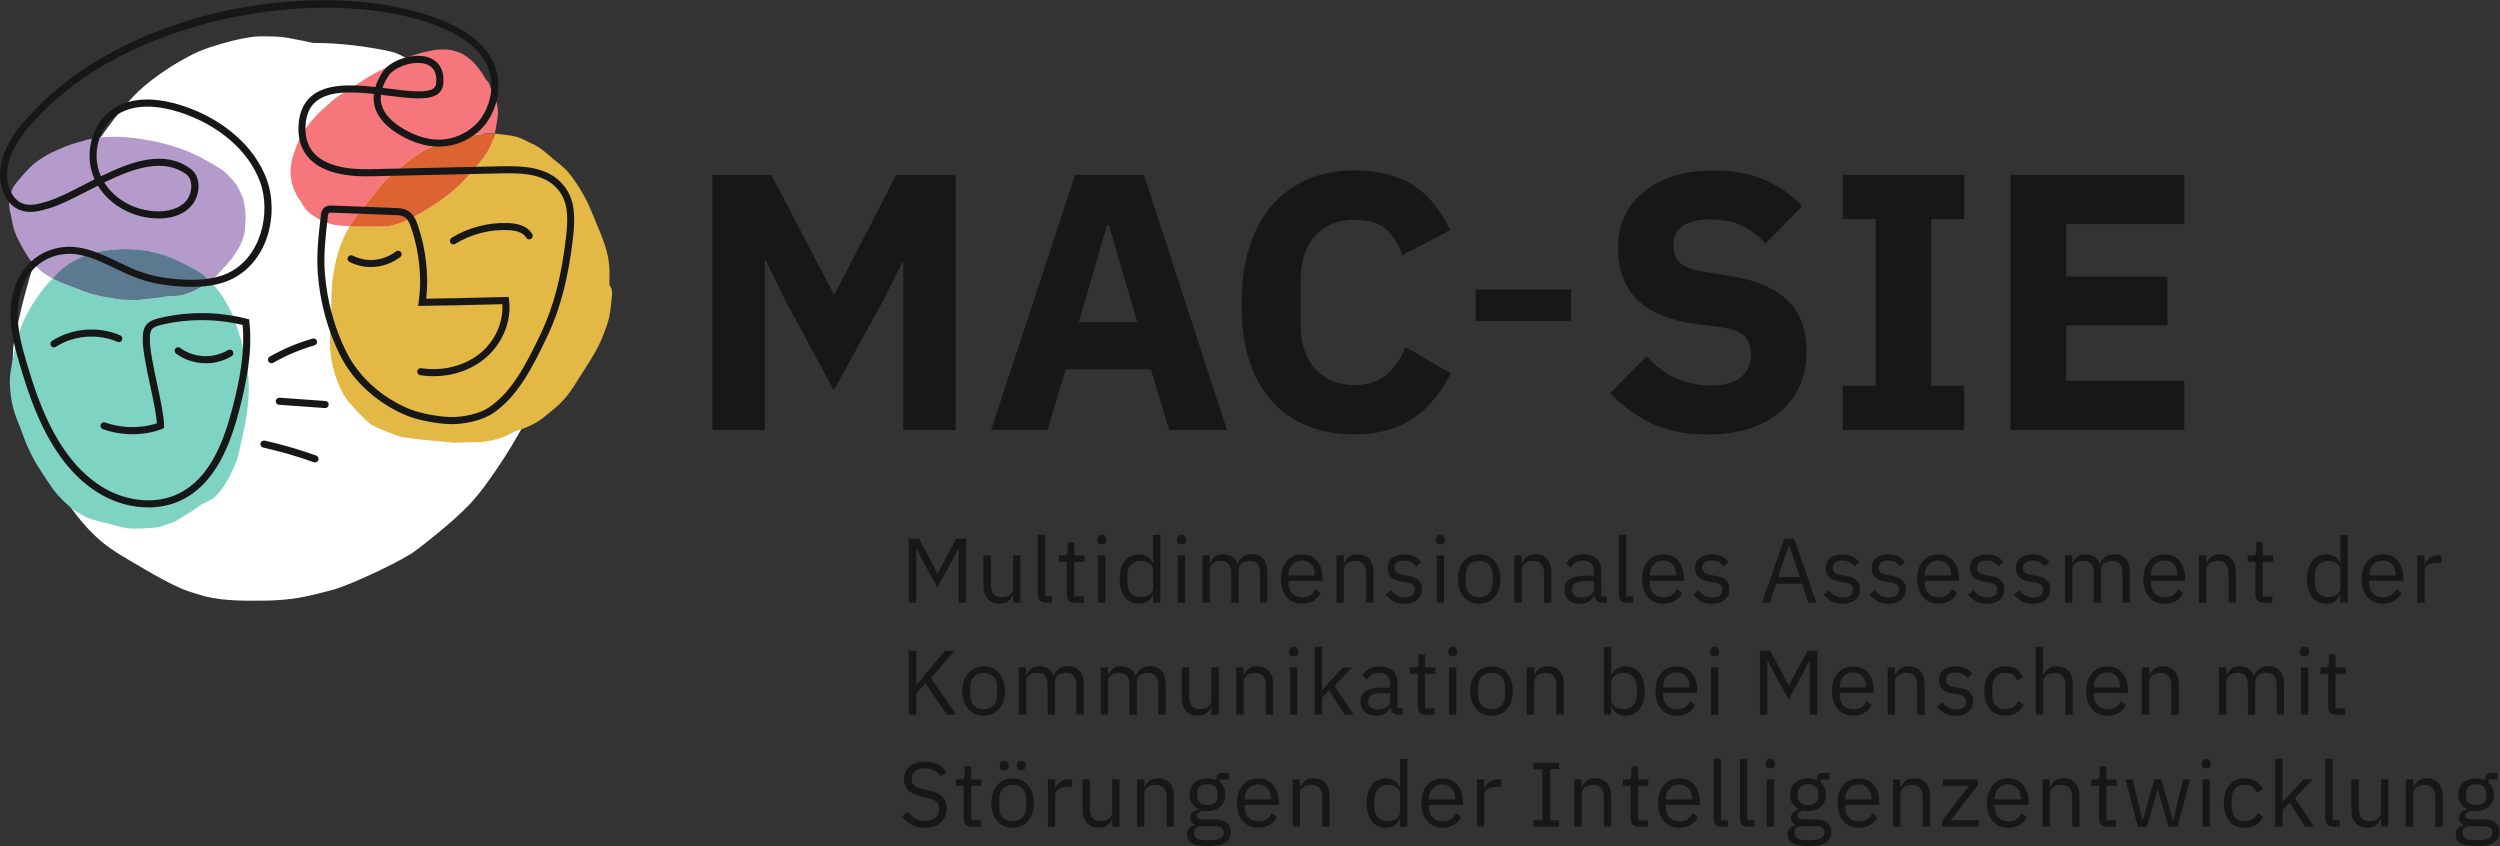 <?xml version="1.0" encoding="UTF-8" standalone="no"?>
<svg
   xmlns:dc="http://purl.org/dc/elements/1.1/"
   xmlns:cc="http://creativecommons.org/ns#"
   xmlns:rdf="http://www.w3.org/1999/02/22-rdf-syntax-ns#"
   xmlns:svg="http://www.w3.org/2000/svg"
   xmlns="http://www.w3.org/2000/svg"
   viewBox="0 0 731.72 247.653"
   height="247.653"
   width="731.72"
   xml:space="preserve"
   id="svg2"
   version="1.1"><rect x="0" y="0" width="731.72" height="247.653" fill="#333333" stroke="none"/><defs
     id="defs6" /><g
     transform="matrix(1.333,0,0,-1.333,0,247.653)"
     id="g10"><g
       transform="scale(0.1)"
       id="g12"><path
         id="path14"
         style="fill:#ffffff;fill-opacity:1;fill-rule:nonzero;stroke:none"
         d="m 1254.25,1245.2 c -1.7,29.4 -9.7,58.1 -18.9,85.8 -10.2,28.8 -23.9,56.3 -37.4,83.6 -11.7,22.9 -22.5,47 -39.6,66.4 -18.9,21 -38.9,41 -60.9,58.6 -12,9.6 -24.7,18.1 -37.7,26.3 -68.5,90.9 -154.602,168.8 -202.301,179 -48.398,10.3 -109.5,18.9 -170,18.7 -11.601,2.4 -23.301,5 -35,7.2 -14.5,2.7 -29,6.2 -43.898,6.6 -16.5,0.4 -33.102,1.5 -49.602,0 -34.097,-4.2 -67.398,-13.2 -99.898,-24.1 -30.102,-9.8 -57.699,-25.6 -84.5,-42.2 -27.699,-18 -54.5,-37.3 -77.801,-60.9 -31.5,-32.2 -58.5,-68.7 -84.199,-105.7 -26.199,-37.5 -50.301,-76.4 -73,-116.2 -16.199,-28.9 -30.801,-58.9 -43.703,-89.4 -16,-40 -28.699,-81.3 -39.898,-123 -7.101,-25.7 -13.199,-51.7 -18.801,-77.8 -4.301,-19.1 -8.699,-38.3 -8.801,-58 -1.098,-21.9 -0.399,-43.9 2.902,-65.6 5.098,-25.5 11.699,-50.699 21.398,-74.801 12.699,-31.597 26.301,-62.898 42.5,-92.801 5.403,-10.398 11.204,-20.5 17.102,-30.597 5.801,-10.5 11.699,-20.903 17.5,-31.403 24,-42.898 54.5,-82.898 91.801,-115.097 28.801,-24.102 62.097,-41.602 94.199,-60.699 27.301,-16.204 55.102,-31.602 84.199,-44.403 16.602,-6.699 33.903,-11.5 51,-16.5 44.199,-10.5 90.301,-9.5 135.5,-9.097 23.903,0.597 47.801,2.398 71.403,6.5 26.199,4.699 51.898,11.699 77.597,18.5 26.903,8.796 52.699,20.398 78.399,32.097 30.3,14 60.402,28.699 89.101,45.903 19.903,13.398 38,29.296 57,44.097 25.5,21 50.601,42.602 73.401,66.602 20.4,22.199 38,46.898 55,71.699 25.8,37.602 48.9,76.801 70.7,116.801 12.6,21.402 24.8,43 35,65.699 11.2,23 23.2,45.7 32.7,69.5 10.3,30.1 18.5,60.8 24.9,92 4.5,25.2 3.5,51.2 2.9,76.7" /><path
         id="path16"
         style="fill:#7fd3c3;fill-opacity:1;fill-rule:nonzero;stroke:none"
         d="m 536.449,1080 c -2,8.8 -3.699,17.6 -5.801,26.3 -1.699,6.6 -3.8,13 -5.898,19.5 0,0.2 0,0.3 -0.102,0.5 -2.597,9 -5.699,17.9 -9,26.7 -3,8.8 -6.3,17.4 -10.699,25.4 -3.699,6.6 -7.301,13.1 -11.101,19.6 0.101,-0.2 0.3,-0.5 0.402,-0.7 -1.402,2.9 -3.301,5.6 -5,8.4 -3.199,5.6 -6.902,10.9 -11,15.7 -5.301,6.6 -11.199,12.6 -17.102,18.5 -5,-3.7 -10.398,-7.1 -15.8,-10.5 -12.797,-8.4 -28,-15 -44.7,-19.7 -7,-1.9 -32.3,-2.1 -37.5,-3.3 -12.898,-2.8 -26.699,-3.5 -40.097,-5.2 -6.903,-0.7 -13.703,-1.9 -20.703,-2.2 -9.5,-0.1 -19.2,0.3 -28.797,0.5 -12.203,0 -24,3 -36,4.9 -18.5,3.3 -37,7 -53.801,13.7 -5.602,2.2 -11.199,4.5 -16.699,6.7 -2,0.8 -4,1.6 -6.102,2.3 -9.801,3.5 -19.601,7.1 -28.898,11.2 -2,0.8 -3.903,1.7 -5.903,2.5 l 2.903,-1.2 c -4.903,1.9 -9.403,4.2 -13.703,6.6 -3.899,-3.9 -7.598,-7.8 -11.297,-11.9 -7.703,-9.1 -15.102,-18.6 -21.903,-28.5 -4.801,-7.8 -10.301,-14.8 -14.898,-22.7 -9,-15.4 -16.801,-31.8 -23.102,-48.9 -7,-20.9 -11.598,-42.7 -15.801,-64.6 -3.5,-17.5 -7.297,-35.1 -6.797,-53.3 1,-19.999 2.898,-40.3 9,-59.499 1.797,-5.801 3.398,-11.602 5.598,-17.301 2.402,-6.098 5.102,-12.098 7.5,-18.301 4.199,-10.797 7.699,-22 12.102,-32.699 6,-14.801 13,-29.199 20.699,-43.102 3.801,-6.597 7.801,-13 12,-19.296 3.602,-5.903 7.199,-11.903 11.102,-17.5 8.797,-12.102 16.5,-25.301 26.199,-36.5 7.898,-8.801 16.199,-17 24.898,-24.602 6.5,-6.398 13.903,-11.199 21.5,-15.602 9.903,-5.796 20,-11.597 30.801,-14.398 l -3.199,0.898 c 2.199,-0.597 4.398,-1.398 6.598,-2 10.601,-3.597 21.3,-5.898 32,-8.296 2.203,-0.5 4.5,-1.102 6.703,-1.704 6.199,-1.796 12.398,-3.597 18.597,-5.199 18.7,-5 37.7,-4.597 56.602,-3.199 12.098,1.102 24.598,0.301 36.098,4.898 9.101,3.204 18.402,6 27.402,9.704 6.5,3.199 12.398,7.5 18.598,11.296 12,7.704 24.703,14 35.703,23.403 4.398,3.801 28.199,13.5 34,19.301 13.797,14.097 25.398,30.699 34,49.398 6.398,13.301 12.797,26.602 16.797,41.199 2.8,10.301 4.703,20.805 7,31.203 3.101,13.899 6.601,27.7 9,41.7 2.601,14 4.5,28.3 5.703,42.601 1.097,11.801 1.898,23.699 1.699,35.597 0,24.1 -3.5,48.2 -9.301,71.6" /><path
         id="path18"
         style="fill:#b49bcc;fill-opacity:1;fill-rule:nonzero;stroke:none"
         d="m 180.848,1293.9 c 14.8,5.9 30.101,9.8 45.601,13 8.699,1.5 17.5,1.9 26.301,2.7 18.801,2.2 37.699,1.2 56.598,-0.9 21.402,-2 42.5,-7.8 63,-15.6 8.703,-2.9 16.8,-7.5 25.203,-11.4 6.898,-2.9 13.5,-6.3 20.097,-9.9 8.403,-4.3 16.801,-8.7 24.602,-14.3 5.898,-4.3 11,-9.8 16.301,-15 0.797,-0.8 1.699,-1.7 2.5,-2.6 3.699,2.6 7.199,5.4 10.297,8.3 5.203,5 9.601,10.3 14.3,15.5 6.301,6.9 13,13.7 18.7,20.8 5.902,7.1 11.101,14.4 15.8,22 3.903,6.2 7.602,12.5 10.2,19 5.8,13.1 8.203,27 8.3,40.9 0.102,5.2 0.7,10.3 0.7,15.6 0,3.9 -0.5,7.9 -0.899,11.8 0,0 0,0.2 0,0.3 -0.398,5.5 -1.199,10.9 -2.301,16.4 -0.8,5.4 -1.8,10.8 -4.199,16.1 -2,4.3 -3.898,8.7 -6,13 0,-0.1 0.199,-0.3 0.199,-0.5 -0.699,1.9 -1.8,3.7 -2.8,5.6 -1.797,3.7 -4.098,7.4 -6.797,10.9 -4.102,5.4 -8.903,10.5 -13.903,15.6 -3.8,3.9 -7.5,8 -12.097,11.6 -6.199,4.7 -13.301,8.8 -20.301,12.9 -5.5,3.4 -11.102,6.7 -17,9.6 -7.199,3.9 -13.898,8.1 -21.602,11.5 -18,8.6 -36.898,16.2 -57.097,21.7 -17.801,5.1 -35.903,9.7 -54.5,12.4 -8.699,1.4 -17.301,3 -26,4.1 -15.699,1.5 -31.5,2.7 -47.102,2.6 -21.398,-0.7 -43,-2.6 -62.097,-8.4 -8.903,-2.6 -17.903,-4.9 -26.602,-7.7 -9.602,-3.3 -19.102,-6.9 -28,-10.9 -6.5,-3.2 -13.5,-5.9 -19.801,-9.2 -12.398,-6.5 -23.898,-13.8 -34.101,-21.7 -11.699,-9.9 -21.5,-20.8 -30.898,-31.8 -7.601,-8.8 -15.5,-17.5 -19.398,-27.6 -3.801,-11.1 -7,-22.5 -5.703,-34.3 0.402,-3.5 0.5,-7 1.203,-10.6 0.797,-3.9 2.098,-7.7 2.797,-11.5 1.5,-6.8 2.102,-13.6 3.801,-20.3 2.199,-9.3 5.5,-18.6 9.602,-27.8 2.098,-4.4 4.398,-8.7 6.898,-13 2.102,-4 4,-8 6.402,-11.9 5.598,-8.5 9.898,-17.2 16.5,-25.4 5.398,-6.4 11.5,-12.6 18.098,-18.6 4.699,-4.8 10.699,-9 17,-13 4.102,-2.6 8.204,-5.2 12.5,-7.7 3.5,3.6 7.102,7.1 10.602,10.8 15.699,16.6 35.301,27.6 55.199,36.8" /><path
         id="path20"
         style="fill:#5b798f;fill-opacity:1;fill-rule:nonzero;stroke:none"
         d="m 125.949,1240.9 c 2,-0.8 3.899,-1.7 5.899,-2.5 9.3,-4.2 19.101,-7.7 28.902,-11.2 2.098,-0.8 4.098,-1.6 6.098,-2.3 5.5,-2.3 11.101,-4.6 16.703,-6.7 16.797,-6.7 35.297,-10.4 53.797,-13.7 12,-2 23.8,-5 36,-4.9 9.601,-0.2 19.3,-0.6 28.8,-0.5 7,0.4 13.801,1.5 20.7,2.2 13.402,1.7 27.203,2.4 40.101,5.2 5.199,1.2 30.5,1.4 37.5,3.3 16.699,4.8 31.899,11.4 44.801,19.8 5.398,3.4 10.801,6.8 15.801,10.5 -0.801,0.8 -1.703,1.7 -2.5,2.6 -5.301,5.2 -10.403,10.7 -16.301,15 -7.801,5.6 -16.199,9.9 -24.602,14.3 -6.597,3.6 -13.199,7 -20.097,9.9 -8.403,3.8 -16.5,8.5 -25.203,11.4 -20.5,7.8 -41.598,13.6 -63,15.6 -18.899,2.1 -37.899,3.1 -56.7,0.9 -8.8,-0.8 -17.597,-1.2 -26.3,-2.7 -15.399,-3.2 -30.797,-7.1 -45.598,-13 -19.902,-9.1 -39.5,-20.2 -55.102,-36.8 -3.5,-3.6 -7.097,-7.2 -10.597,-10.8 4.297,-2.4 8.898,-4.7 13.699,-6.6 l -2.902,1.1 0.101,-0.1" /><path
         id="path22"
         style="fill:#e3b844;fill-opacity:1;fill-rule:nonzero;stroke:none"
         d="m 1340.45,1227.5 c -0.6,2 -1.4,3.9 -2.4,5.7 0,2.3 0,4.7 0,7 0.2,3 0.2,6.1 0.2,9.1 0.6,14.5 -0.5,28.9 -3,43.2 -3.7,18.3 -9.7,36 -16.7,53.1 -1.3,2.9 -2.5,5.8 -3.7,8.8 -3.3,8.7 -7.1,17.2 -10.5,25.8 -6.1,14.1 -11.6,28.6 -18.9,42.1 -11.3,21.3 -24.3,41.7 -39.7,59.7 -10,10.7 -21.7,19.1 -32.9,28.3 -0.3,0.2 -0.5,0.4 -0.7,0.6 -5.9,5.1 -11.6,10.4 -17.7,15.1 -8.2,6.5 -17,12.3 -26.4,16.4 -3,1.5 -6.1,3 -9.1,4.5 -8.2,3.9 -16.4,8.1 -25.1,10.7 -15.6,3.7 -31.6,5.2 -47.4,6.8 h -0.2 c -2.1,-8.9 -4.9,-17.7 -8.6,-26.3 -4,-10.2 -11.1,-19.1 -17.6,-28.1 -9.2,-13.1 -19.6,-25.3 -30.7,-36.9 -6.8,-7.3 -13.6,-14.7 -20.7,-21.6 -10.302,-9.8 -21.201,-18.9 -32.599,-27.2 -11.703,-8.9 -23.903,-17 -36.301,-24.6 -11.699,-7.5 -23.699,-14.3 -36,-20.4 -16,-8.3 -32.801,-14.6 -49.902,-17.6 -8.2,-1.2 -16.297,-0.6 -24.399,-0.9 -14.398,-0.2 -28.699,0 -43,0.1 -6.199,0.2 -12.301,0.3 -18.398,0.5 -5.801,-9.5 -11,-19.4 -15.203,-29.9 -8.297,-19.1 -14.399,-39.3 -18.098,-60 -2.801,-13.6 -4.902,-27.4 -5.902,-41.3 -1.996,-22.4 -0.598,-45 -2.098,-67.4 -0.898,-13.6 -2.902,-27 -2.301,-40.6 0,-19.6 0.199,-39.4 4.102,-58.7 5,-25.7 13.797,-50.6 26.398,-73.098 6.199,-10.601 14.403,-19.402 22.5,-28.402 12,-12.801 23.699,-26.199 37.801,-36.398 13.5,-8.301 28.598,-13.2 43.098,-19 8,-3.2 16,-6.5 24.402,-8.301 12.602,-2.399 25.301,-3.899 38,-5.199 11.602,-1.102 23.199,-2.301 34.801,-3.602 12,-0.898 23.898,-1.699 35.801,-3.199 9.998,-1.102 19.998,0.199 29.998,0.301 12.5,0.3 25.1,-0.301 37.6,0.898 14.8,1.801 29.5,4.602 43.6,9.602 9.6,3.8 18.8,8.699 28,13.5 0.4,0.199 0.9,0.398 1.3,0.597 8.2,3 16.7,4.903 24.7,8.5 14.8,6.301 29.2,14.301 41.5,25.203 13.3,10.7 26.8,21 38.4,33.899 18.2,19.398 31,43.399 45.7,65.799 15.7,24.5 31.6,49.1 42.2,76.7 5.2,13 10,26.3 13.3,40.1 2.2,10.9 3.5,21.9 4.7,33 0.7,6.2 1.2,12.4 1.7,18.6 0.2,5.2 -0.8,10.1 -3,14.6" /><path
         id="path24"
         style="fill:#f5767b;fill-opacity:1;fill-rule:nonzero;stroke:none"
         d="m 847.949,1463.8 c 3,3 6,5.8 9.199,8.6 -0.199,-0.2 -0.398,-0.3 -0.5,-0.4 0.301,0.3 0.602,0.5 0.903,0.8 1.199,1.1 2.5,2.1 3.797,3.2 3.601,3 7.3,6.1 10.902,9.1 12.301,9.9 24.199,20.4 37.398,29.1 9.602,6.5 19.102,13.2 29.602,17.9 0.398,0.2 0.801,0.4 1.199,0.6 0.301,0.1 0.602,0.3 1,0.5 14.102,6.9 28.899,12.7 43.699,17.6 13.2,4 26.902,5.2 40.302,8.1 20,3.6 40.4,7.1 60.8,5.5 1.5,6.3 2.8,12.6 3.7,19 1.9,10.9 4.1,22.1 3.3,32.8 -0.5,4.6 -0.8,9.2 -2,13.6 -2.2,8.5 -5.8,16.3 -9.3,24.2 0,0.2 -0.2,0.5 -0.3,0.7 -0.2,0.4 -0.4,0.8 -0.6,1.3 -0.4,1 -0.8,2 -1.2,3 -0.4,2 -1.1,3.8 -2.2,5.4 -0.1,0.4 -0.3,0.8 -0.5,1.1 -0.6,1.7 -1.2,3.3 -1.8,4.9 0,0.1 0,0.3 0,0.5 -0.6,3.1 -2,5.7 -4.1,7.7 -1,1.6 -2.4,2.9 -4,4 -2.8,5.3 -5.9,10.4 -9.4,15.3 -6.1,9 -12.8,17.6 -20.4,25.2 -6.5,6.3 -13.9,11.5 -21.7,16.1 -4.4,2.5 -9.3,4.3 -14.3,5.7 -7.7,2.4 -15.7,4.4 -24.102,4.3 -6.598,0 -13.297,0 -20,-0.6 -8.899,-1.2 -17.7,-3.4 -26.598,-5.3 -7.699,-1.9 -15.402,-3.9 -22.902,-6.5 -11.2,-4.2 -22.2,-9 -33.297,-13.8 -9.5,-4.1 -18.703,-9.4 -28.102,-14 -13.398,-6.5 -26.601,-13.3 -39.398,-21.2 -11.5,-6.9 -22.403,-14.8 -33.703,-22.1 -11.797,-7.5 -24,-14.2 -35.399,-22.5 -10.101,-7.7 -19.398,-16.3 -28.898,-24.9 -10.801,-9.7 -21,-20.1 -29.703,-31.8 -8.2,-10.7 -16.797,-21.6 -22.098,-33.9 -4.301,-9.8 -8,-19.8 -11.402,-29.8 -2,-6.4 -4.5,-12.7 -5.598,-19.2 -1.102,-7.3 -2.301,-14.6 -2.5,-21.8 0.199,-7.3 1.098,-14.4 2.199,-21.5 1.699,-9.9 5.699,-19 9.801,-27.8 2.598,-6.1 6.699,-11.2 10.301,-16.6 4.398,-7.6 8.699,-15.3 14.898,-21.5 6.801,-6.9 15.301,-11.8 23.5,-16.9 11.102,-6.8 23.899,-11.1 37.102,-13.7 10.5,-1.6 21.297,-2.2 32.199,-2.5 13.098,21.6 29.398,41.1 45.398,60.2 11.801,14 22.5,29 34.903,42.4" /><path
         id="path26"
         style="fill:#dd6331;fill-opacity:1;fill-rule:nonzero;stroke:none"
         d="m 972.75,1481.1 c -1.5,-1.3 -3,-2.7 -4.602,-4 1.5,1.3 3,2.7 4.602,4 M 829.148,1360.6 c 8.102,0.3 16.204,-0.3 24.5,0.9 17.102,3 33.903,9.3 49.903,17.6 12.297,6.1 24.297,12.9 36,20.4 12.398,7.6 24.597,15.7 36.297,24.6 11.5,8.3 22.3,17.4 32.602,27.1 7.1,7 13.9,14.3 20.7,21.6 11.1,11.6 21.5,23.8 30.7,36.9 6.5,9 13.6,17.9 17.6,28.1 3.8,8.6 6.5,17.4 8.7,26.3 -20.4,1.6 -40.7,-1.9 -60.8,-5.5 -13.4,-3 -27.1,-4.2 -40.299,-8.2 -14.903,-4.9 -29.602,-10.6 -43.703,-17.6 -0.297,-0.2 -0.7,-0.3 -1,-0.5 -0.399,-0.2 -0.797,-0.4 -1.2,-0.5 -10.5,-4.7 -20,-11.4 -29.597,-17.9 -13.102,-8.6 -25.102,-19.2 -37.403,-29.1 -3.699,-3 -7.3,-6 -10.898,-9.1 -1.301,-1.1 -2.5,-2.1 -3.801,-3.2 -0.301,-0.3 -0.597,-0.5 -1,-0.8 0.199,0.2 0.403,0.3 0.602,0.5 -3.102,-2.8 -6.203,-5.7 -9.199,-8.6 -12.403,-13.4 -23.102,-28.4 -34.903,-42.4 -16,-19.1 -32.301,-38.6 -45.398,-60.2 6.199,-0.1 12.301,-0.3 18.398,-0.4 14.301,-0.2 28.699,-0.3 43,-0.1" /><path
         id="path28"
         style="fill:#171717;fill-opacity:1;fill-rule:nonzero;stroke:none"
         d="m 325.25,743.801 c -34.301,0 -70,9.301 -102.199,27.597 -47,26.704 -87.203,70.602 -119.5,130.602 -27.703,51.402 -45.801,106.8 -59.801,154.2 -10.301,34.7 -20.301,71.8 -20.602,110.5 -0.301,43 12.5,81.2 36.102,107.8 21.398,24.2 52.199,39.2 84.5,41.2 41.699,2.6 78.898,-15.5 115.301,-32.9 16.398,-7.9 33.297,-16 50.199,-22 26.699,-9.5 57.098,-15 92.699,-16.8 25.5,-1.3 63.199,-1.4 95.899,13 74.703,33 98.402,132.9 73,202 -25,67.9 -90.899,124.9 -176.297,152.4 -39.602,12.7 -95.703,22.1 -137.903,-5.9 -40.8,-27 -56.398,-87.3 -35.097,-134.7 68.097,33.2 140.097,58.9 197.297,16.2 21.402,-15.9 20.8,-49.6 8.101,-71.6 -13.699,-23.5 -42.801,-37.8 -79.898,-37.2 -54.5,0.3 -105.801,28.7 -132.102,72 -8,-4.1 -16,-8.2 -23.898,-12.2 -30,-15.5 -58.403,-30.1 -82.801,-37.4 -21.102,-6.4 -41.602,-11.5 -61.5,-5 -31.102,10.2 -45.801,44.6 -46.699,74.1 C -1.652,1530.7 40.75,1581.4 86.848,1627.2 307.25,1845.5 710.25,1904.1 948.25,1821.8 c 80.7,-27.9 128.6,-68.7 142.4,-121.3 14,-53.7 -12.6,-102.1 -28.7,-120.1 -34.6,-38.9 -99.501,-65.2 -177.802,-22.4 -34.3,18.7 -55,41 -61.5,66.3 -2.3,8.8 -2.898,17.9 -1.699,27.3 -49.699,5.4 -99.699,6.8 -127.5,-16.9 -14.398,-12.3 -21.898,-30.6 -22.699,-55.8 -0.801,-24.8 6.199,-44.8 20.801,-59.6 22.898,-23.2 64.097,-34.4 122.398,-32.9 l 286.901,6.4 c 52.9,1.1 112,-1.7 143.8,-51.8 18.8,-29.6 17.7,-66.8 13.8,-102.6 -9.9,-88.7 -27.9,-158.3 -56.7,-219 -33.5,-70.6 -65.5,-131.9 -118.4,-168.298 -24.9,-17.102 -62.7,-23.903 -87.401,-24.5 -25.898,-0.801 -63.398,6.199 -86.101,12.898 -41,12.199 -121.598,55.102 -163.2,138.5 -27,54.1 -43.898,115.7 -48.796,178.2 -3.403,43.2 1.699,86.3 6.597,128 0.602,4.7 1.5,12.6 7.602,17.8 6.097,5.1 13.801,4.7 18.398,4.5 l 137.199,-5.3 c 8.403,-0.3 18.801,-0.8 27.903,-6 12.199,-7.1 18,-20.4 22.097,-32.6 17.704,-52.3 24.102,-108.9 18.204,-160.6 49.097,0.6 99.698,1.9 148.998,3.1 l 32,0.8 0.9,-6.9 c 6.2,-47.8 -15.8,-99.1 -56.1,-130.8 -37.4,-29.4 -88.002,-41.8 -139.002,-34.1 -4.199,0.6 -7.097,4.6 -6.5,8.8 0.602,4.3 4.602,7.2 8.801,6.5 46.102,-7 93.601,4.6 127.101,30.9 34.1,26.8 53.6,69.2 50.9,109.6 l -17.7,-0.4 c -52.4,-1.3 -106.199,-2.7 -158.199,-3.2 h -9 l 1.297,8.8 c 7.402,51.7 1.601,109.4 -16.399,162.4 -3.398,9.9 -7.5,19.7 -15.199,24.2 -5.699,3.3 -13.699,3.6 -20.699,3.9 l -137.301,5.3 c -2.301,0 -6.301,0.3 -7.699,-0.9 -1.403,-1.2 -1.903,-5.5 -2.203,-7.7 -4.797,-40.9 -9.797,-83.2 -6.5,-124.9 4.8,-60.5 21.101,-120.1 47.203,-172.4 39.199,-78.6 115.097,-119.098 153.797,-130.5 21.8,-6.5 58.203,-13 81.3,-12.301 22.602,0.5 56.902,6.5 79.002,21.703 49.7,34.2 80.6,93.698 113.2,162.198 28,59.1 45.6,127.1 55.3,214 3.4,30.7 5.6,65.7 -11.4,92.5 -27.5,43.2 -79.5,45.8 -130.4,44.6 l -286.901,-6.4 c -63,-1.5 -107.801,11.2 -133.801,37.5 -17.8,17.9 -26.3,41.9 -25.3,71.1 1,29.4 10.5,52 28.101,67.1 32.602,27.9 87.399,26.2 140.801,20.3 3.199,10.5 8.398,21.3 15.598,32.7 17.101,26.9 69.3,43.4 101.5,32.1 13.703,-4.8 36.203,-18.8 31.902,-58.6 -0.902,-8.8 -4.699,-15.9 -11.199,-21 -19.602,-15.5 -61,-10.3 -109,-4.3 -5.5,0.7 -11,1.4 -16.602,2.1 -0.898,-7.5 -0.5,-14.7 1.301,-21.6 5.398,-20.9 23.598,-39.9 53.898,-56.6 88.403,-48.3 143.902,2.4 158.802,19.1 16.4,18.5 36.8,61.9 25.3,105.9 -12.3,47.3 -56.9,84.5 -132.402,110.6 -229,79 -632.399,20.1 -845.5,-191.1 -43.598,-43.3 -83.797,-90.9 -82.199,-146 0.699,-23.3 12.102,-51.9 35.801,-59.7 15.602,-5.1 32.898,-0.7 52.199,5.1 23,7 50.801,21.2 80.2,36.4 7.8,4 15.8,8.1 23.8,12.1 -24.597,54.1 -6.597,123.3 40.5,154.5 47.301,31.4 108.301,21.5 151.2,7.7 89.902,-29 159.5,-89.4 186.101,-161.8 28.399,-77.2 2.5,-184.6 -81.301,-221.6 -35.699,-15.8 -75.898,-15.7 -103,-14.3 -37.199,1.9 -69,7.7 -97.097,17.7 -17.602,6.2 -35,14.5 -51.703,22.6 -36.2,17.3 -70.399,33.9 -107.598,31.4 -28.199,-1.7 -55.102,-14.9 -73.902,-36 -21,-23.7 -32.398,-58.3 -32.098,-97.4 0.301,-36.6 10,-72.6 20,-106.2 C 72.551,1014 90.25,959.5 117.348,909.402 148.25,852 186.449,810.199 230.848,784.898 282.949,755.301 344.551,751 391.551,773.699 c 71.097,34.301 101,119.403 119.199,189.602 14.098,54.399 27.598,118.199 22,180.999 -58.801,14.2 -120.801,14.2 -179.602,0 -8.199,-2 -16.398,-4.6 -20.199,-10.1 -3.301,-4.6 -3.699,-11.3 -3.898,-19 -0.703,-22.5 7.797,-62 15.898,-100.3 7.699,-35.9 14.899,-69.798 15.301,-91.599 v -5.199 L 355.648,916 c -2.398,-1 -58.898,-25.301 -129.898,-0.5 -4,1.402 -6.199,5.801 -4.801,9.902 1.399,4.098 5.801,6.2 9.899,4.797 53.8,-18.797 99.101,-6.699 113.601,-1.797 -1.398,20.7 -8.101,52.399 -14.699,83.198 -8.402,39.2 -17,79.6 -16.301,103.9 0.199,9.8 1,19.3 6.699,27.5 6.801,9.7 18.102,13.6 29.301,16.3 63,15.2 129.5,14.8 192.399,-1.3 l 5.203,-1.3 0.597,-5.4 c 7.2,-66.9 -7,-134.6 -21.8,-191.898 -19,-73.5 -50.7,-162.601 -127.5,-199.703 -22.098,-10.699 -47.2,-16 -73,-16 m -96.5,713.501 c 23.8,-38.2 69.5,-63.1 118.203,-63.4 h 0.699 c 30.398,0 54.898,11 65.598,29.5 9.3,16 9.902,41.1 -3.899,51.4 -50.101,37.4 -116.898,13.6 -180.699,-17.5 m 611.098,207.7 c 5,-0.6 10,-1.2 15,-1.8 42.601,-5.4 82.902,-10.4 97.402,1 3.199,2.6 4.898,5.9 5.398,10.5 2.403,22.2 -4.898,36.5 -21.597,42.3 -27.703,9.6 -71.102,-6.6 -83.301,-25.8 -5.801,-9.2 -10.102,-17.9 -12.902,-26.2 M 691.75,842.398 c -0.902,0 -1.801,0.204 -2.602,0.5 -36.3,13 -73.699,23.801 -111.398,32.305 -4.199,0.899 -6.801,5.098 -5.902,9.301 0.902,4.195 5,6.695 9.3,5.898 38.301,-8.601 76.301,-19.601 113.2,-32.8 4,-1.403 6.101,-5.903 4.703,-9.903 -1.102,-3.199 -4.102,-5.097 -7.301,-5.097 m 22.301,119.3 c 0,0 -0.403,0 -0.602,0 l -100.699,7.2 c -4.301,0.3 -7.5,4 -7.199,8.3 0.297,4.297 4.398,7.5 8.297,7.2 l 100.703,-7.2 c 4.297,-0.3 7.5,-4 7.199,-8.3 -0.301,-4.102 -3.699,-7.2 -7.699,-7.2 m -118,98.398 c -2.703,0 -5.301,1.4 -6.703,3.9 -2.098,3.7 -0.797,8.5 2.902,10.6 29.699,16.9 61.301,30.3 94,39.6 4.199,1.3 8.398,-1.2 9.598,-5.3 1.203,-4.1 -1.2,-8.4 -5.297,-9.6 -31.5,-9 -62,-21.9 -90.602,-38.2 -1.199,-0.7 -2.5,-1 -3.898,-1 m -144.102,0 c -23.301,0 -46.601,7.2 -65.398,21.2 -3.403,2.6 -4.102,7.4 -1.602,10.9 2.602,3.4 7.5,4.1 10.899,1.6 29.8,-22.3 72.8,-24.3 104.703,-4.8 3.699,2.2 8.5,1.1 10.699,-2.6 2.199,-3.6 1.098,-8.4 -2.602,-10.7 -17,-10.5 -36.898,-15.7 -56.699,-15.7 m -333.5,35 c -2.601,0 -5.101,1.3 -6.5,3.6 -2.301,3.6 -1.199,8.4 2.399,10.7 44.203,28.1 101.5,32.7 149.601,12.1 3.899,-1.7 5.801,-6.3 4.102,-10.2 -1.703,-4 -6.301,-5.8 -10.203,-4.1 -43.5,18.6 -95.297,14.5 -135.2,-10.9 -1.3,-0.8 -2.8,-1.2 -4.199,-1.2 m 695.899,176.3 c -16,0 -32.098,3.7 -47,11.3 -3.797,1.9 -5.297,6.6 -3.399,10.4 1.903,3.8 6.602,5.3 10.403,3.4 30.5,-15.5 66.996,-12 95.097,9.2 3.403,2.6 8.301,1.9 10.903,-1.5 2.597,-3.4 1.898,-8.3 -1.504,-10.9 -19.2,-14.5 -41.899,-21.9 -64.496,-21.9 m 181.296,49.8 c -2.597,0 -5.199,1.3 -6.597,3.7 -2.301,3.6 -1.102,8.4 2.5,10.7 37.099,22.8 81.299,34.1 124.799,32.4 26.1,-1.1 43.7,-9.3 52.4,-24.2 2.2,-3.7 0.9,-8.5 -2.8,-10.6 -3.7,-2.1 -8.5,-0.9 -10.6,2.8 -7.3,12.6 -25.5,15.9 -39.6,16.5 -40.2,1.9 -81.6,-9 -116,-30.1 -1.301,-0.8 -2.699,-1.1 -4.102,-1.1" /><path
         id="path30"
         style="fill:#171717;fill-opacity:1;fill-rule:nonzero;stroke:none"
         d="M 1564.25,913.602 V 1474.1 h 129.3 l 137.3,-262.6 h 1.6 l 135.7,262.6 h 130.1 V 913.602 h -114.8 V 1281.4 h -2.5 l -40.9,-81.9 -109.2,-198.4 -106.8,197.5 -42.6,88.4 h -2.4 V 913.602 h -114.8" /><path
         id="path32"
         style="fill:#171717;fill-opacity:1;fill-rule:nonzero;stroke:none"
         d="m 2368.75,1150.5 h 128.5 l -62.6,212.8 h -4 l -61.8,-212.8 z m -192.7,-236.898 184.7,560.498 h 151 l 182.3,-560.498 h -126.9 l -40.2,133.298 h -187.1 l -40.2,-133.298 h -123.6" /><path
         id="path34"
         style="fill:#171717;fill-opacity:1;fill-rule:nonzero;stroke:none"
         d="m 2974.25,904 c -50.3,0 -94.1,10.699 -131.3,32.102 -37.2,21.398 -66,53.3 -86.3,95.598 -20.4,42.3 -30.5,95 -30.5,158.2 0,63.2 10.2,116.5 30.5,160.2 20.3,43.6 49.1,76.8 86.3,99.5 37.2,22.8 81,34.1 131.3,34.1 50.3,0 94.1,-10.7 128.1,-32.1 34,-21.4 61.1,-54.6 81.5,-99.6 l -105.2,-54.6 c -7,23.5 -18.6,42.4 -34.9,56.6 -16.3,14.2 -39.5,21.3 -69.4,21.3 -35.9,0 -64.6,-11.6 -86.3,-34.9 -21.7,-23.3 -32.5,-57.1 -32.5,-101.6 v -89.9 c 0,-43.9 10.8,-77.6 32.5,-101.1 21.7,-23.6 50.4,-35.4 86.3,-35.4 30,0 53.9,8.2 71.9,24.5 17.9,16.3 31.2,36 39.8,59 l 99.5,-57.8 c -20.9,-42.299 -48.5,-75.198 -82.7,-98.799 -34.3,-23.5 -77.1,-35.301 -128.5,-35.301" /><path
         id="path36"
         style="fill:#171717;fill-opacity:1;fill-rule:nonzero;stroke:none"
         d="m 3239.95,1222 h 209.6 v -69.1 h -209.6 v 69.1" /><path
         id="path38"
         style="fill:#171717;fill-opacity:1;fill-rule:nonzero;stroke:none"
         d="m 3748.25,904 c -48.7,0 -90.3,8.602 -124.9,25.699 -34.5,17.102 -63.8,38.801 -87.9,65 l 80.3,81.101 c 18.7,-21.4 40,-37.5 63.9,-48.2 23.8,-10.7 49.4,-16.1 76.7,-16.1 30,0 52.2,6.2 66.6,18.5 14.5,12.3 21.7,28.6 21.7,49 0,10.2 -1.7,19.4 -5.2,27.7 -3.5,8.3 -9.9,15.3 -19.3,20.9 -9.4,5.6 -22.9,9.5 -40.6,11.6 l -55.4,7.2 c -39.1,5.3 -71.3,15.1 -96.7,29.3 -25.4,14.2 -44.3,32.9 -56.6,56.2 -12.3,23.3 -18.5,50.5 -18.5,81.5 0,33.7 8.4,63.3 25.3,88.7 16.9,25.4 41,45.4 72.3,59.8 31.3,14.5 68.9,21.7 112.8,21.7 43.9,0 79.5,-6.8 111.6,-20.5 32.1,-13.7 59.7,-33.1 82.7,-58.2 l -81.1,-81.9 c -13.4,15.5 -29.6,28.2 -48.6,38.1 -19,9.9 -43,14.9 -71.9,14.9 -27.3,0 -47.7,-4.8 -61,-14.4 -13.4,-9.7 -20.1,-23.1 -20.1,-40.2 0,-12.9 2.3,-23.3 6.8,-31.3 4.6,-8 11.8,-14.2 21.7,-18.5 9.9,-4.3 22.6,-7.8 38.1,-10.4 l 55.4,-8.9 c 38.5,-5.9 70.4,-15.8 95.6,-29.7 25.1,-14 43.9,-32.1 56.2,-54.6 12.3,-22.5 18.5,-49.8 18.5,-81.9 0,-35.9 -8.4,-67.5 -25.3,-94.799 -16.9,-27.301 -41.7,-48.699 -74.3,-64.199 -32.6,-15.5 -72.2,-23.301 -118.8,-23.301" /><path
         id="path40"
         style="fill:#171717;fill-opacity:1;fill-rule:nonzero;stroke:none"
         d="m 4046.15,913.602 v 97.198 h 72.2 v 366.1 h -72.2 v 97.2 h 266.6 v -97.2 h -72.3 v -366.1 h 72.3 v -97.198 h -266.6" /><path
         id="path42"
         style="fill:#171717;fill-opacity:1;fill-rule:nonzero;stroke:none"
         d="M 4414.65,913.602 V 1474.1 h 381.4 v -108.4 h -259.3 v -114.9 h 222.4 v -107.5 h -222.4 V 1022 h 259.3 V 913.602 h -381.4" /><path
         id="path44"
         style="fill:#171717;fill-opacity:1;fill-rule:nonzero;stroke:none"
         d="M 1995.25,534.5 V 675 h 22.6 l 40.2,-75.699 h 1 l 40.5,75.699 h 21.7 V 534.5 h -16.5 v 118.301 h -1 l -11.9,-23.5 -33.6,-61.199 -33.6,61.199 -11.8,23.5 h -1.1 V 534.5 h -16.5" /><path
         id="path46"
         style="fill:#171717;fill-opacity:1;fill-rule:nonzero;stroke:none"
         d="m 2194.55,532.102 c -10.6,0 -19.1,3.398 -25.5,10.398 -6.4,6.898 -9.6,16.699 -9.6,29.301 v 66.597 h 16.1 v -63.796 c 0,-9.301 2,-16.204 6,-20.903 4,-4.699 9.9,-7 17.7,-7 4.3,0 8.3,0.699 12.2,2.102 3.9,1.398 7,3.597 9.4,6.5 2.4,2.898 3.6,6.699 3.6,11.301 V 638.5 h 16.1 V 534.602 h -16.1 V 551.5 h -0.8 c -2,-5 -5.2,-9.398 -9.6,-13.398 -4.4,-4 -10.9,-5.903 -19.6,-5.903" /><path
         id="path48"
         style="fill:#171717;fill-opacity:1;fill-rule:nonzero;stroke:none"
         d="m 2295.95,534.5 c -5.5,0 -9.7,1.602 -12.7,4.699 -2.9,3.199 -4.4,7.102 -4.4,12 v 132.199 h 16.1 V 548.602 h 15.3 V 534.5 h -14.3" /><path
         id="path50"
         style="fill:#171717;fill-opacity:1;fill-rule:nonzero;stroke:none"
         d="m 2359.55,534.5 c -5.5,0 -9.7,1.602 -12.7,4.801 -2.9,3.199 -4.4,7.301 -4.4,12.301 v 72.597 h -17.1 v 14.102 h 9.7 c 3.5,0 5.9,0.699 7.2,2.097 1.2,1.403 1.9,3.903 1.9,7.301 V 667 h 14.5 v -28.801 h 22.7 v -14.097 h -22.7 v -75.704 h 21.1 v -14.097 h -20.1 l -0.1,0.199" /><path
         id="path52"
         style="fill:#171717;fill-opacity:1;fill-rule:nonzero;stroke:none"
         d="m 2411.05,638.398 h 16.1 V 534.5 h -16.1 z m 8.1,24.301 c -3.4,0 -5.8,0.801 -7.5,2.5 -1.6,1.699 -2.4,3.903 -2.4,6.602 v 2.597 c 0,2.704 0.8,4.801 2.4,6.5 1.6,1.704 4.1,2.5 7.5,2.5 3.4,0 6,-0.796 7.5,-2.5 1.6,-1.699 2.3,-3.796 2.3,-6.5 v -2.597 c 0,-2.699 -0.7,-4.903 -2.3,-6.602 -1.5,-1.699 -4.1,-2.5 -7.5,-2.5" /><path
         id="path54"
         style="fill:#171717;fill-opacity:1;fill-rule:nonzero;stroke:none"
         d="m 2505.05,546.602 c 4.9,0 9.4,0.796 13.5,2.5 4,1.699 7.2,4.097 9.7,7.199 2.4,3.097 3.6,6.898 3.6,11.398 v 38.602 c 0,3.898 -1.2,7.301 -3.6,10.301 -2.4,2.898 -5.7,5.296 -9.7,7 -4,1.796 -8.5,2.597 -13.5,2.597 -9,0 -16.1,-2.898 -21.5,-8.597 -5.3,-5.704 -8,-13.204 -8,-22.403 V 577.5 c 0,-9.301 2.7,-16.699 8,-22.5 5.3,-5.699 12.5,-8.5 21.5,-8.5 m -4.4,-14.398 c -8.6,0 -16.1,2.199 -22.4,6.597 -6.4,4.403 -11.3,10.699 -14.7,18.903 -3.4,8.199 -5.1,17.796 -5.1,28.796 0,11 1.7,20.801 5.1,28.903 3.4,8.097 8.3,14.398 14.7,18.801 6.3,4.398 13.8,6.597 22.4,6.597 7.1,0 13.3,-1.597 18.5,-4.699 5.3,-3.199 9.2,-8 11.9,-14.602 h 0.8 v 62 h 16.1 V 534.5 h -16.1 v 16.898 h -0.8 c -3.1,-6.398 -7.2,-11.296 -12.2,-14.5 -5,-3.199 -11.1,-4.796 -18.2,-4.796" /><path
         id="path56"
         style="fill:#171717;fill-opacity:1;fill-rule:nonzero;stroke:none"
         d="m 2586.15,638.398 h 16.1 V 534.5 h -16.1 z m 8.1,24.301 c -3.3,0 -5.8,0.801 -7.4,2.5 -1.6,1.699 -2.4,3.903 -2.4,6.602 v 2.597 c 0,2.704 0.8,4.801 2.4,6.5 1.6,1.704 4.1,2.5 7.4,2.5 3.3,0 6,-0.796 7.6,-2.5 1.5,-1.699 2.3,-3.796 2.3,-6.5 v -2.597 c 0,-2.699 -0.8,-4.903 -2.3,-6.602 -1.6,-1.699 -4.1,-2.5 -7.6,-2.5" /><path
         id="path58"
         style="fill:#171717;fill-opacity:1;fill-rule:nonzero;stroke:none"
         d="m 2640.25,534.5 v 103.898 h 16.1 V 621.5 h 0.8 c 2.3,5.398 5.5,9.898 9.7,13.699 4.2,3.801 10.3,5.699 18.3,5.699 6.8,0 13.1,-1.699 18.9,-4.898 5.8,-3.301 10.1,-8.699 12.9,-16.199 h 0.4 c 1.9,5.699 5.4,10.597 10.6,14.801 5.2,4.199 12.2,6.398 21,6.398 10.6,0 18.9,-3.5 24.9,-10.398 6,-6.903 9,-16.704 9,-29.301 v -66.602 h -16.1 V 598.5 c 0,9.102 -1.8,16.102 -5.4,20.801 -3.6,4.699 -9.4,7.097 -17.3,7.097 -4.2,0 -8.1,-0.699 -11.9,-2.097 -3.8,-1.403 -6.8,-3.602 -9.1,-6.602 -2.3,-2.898 -3.4,-6.597 -3.4,-11 v -72.097 h -16.1 v 63.796 c 0,9.204 -1.8,16.204 -5.4,20.903 -3.6,4.699 -9.2,7.097 -16.9,7.097 -4.1,0 -8.1,-0.699 -12,-2.097 -3.8,-1.403 -6.9,-3.602 -9.3,-6.602 -2.4,-2.898 -3.5,-6.597 -3.5,-11 v -72.097 h -16.1 l -0.1,-0.102" /><path
         id="path60"
         style="fill:#171717;fill-opacity:1;fill-rule:nonzero;stroke:none"
         d="m 2829.25,594.5 h 57.4 v 2.199 c 0,6.199 -1.1,11.602 -3.4,16.102 -2.3,4.597 -5.5,8.097 -9.7,10.699 -4.2,2.5 -9,3.801 -14.5,3.801 -5.8,0 -10.9,-1.301 -15.4,-4 -4.5,-2.699 -8,-6.403 -10.6,-11.199 -2.5,-4.704 -3.8,-10.102 -3.8,-16.204 V 594.5 Z m 29.8,-62.398 c -9.4,0 -17.6,2.199 -24.6,6.699 -7,4.5 -12.4,10.801 -16.3,18.898 -3.9,8.102 -5.8,17.699 -5.8,28.699 0,11 1.9,20.602 5.8,28.704 3.9,8.097 9.3,14.398 16.3,18.898 7,4.5 15.2,6.699 24.6,6.699 9.4,0 17.2,-2.199 23.9,-6.5 6.7,-4.398 11.9,-10.398 15.5,-18 3.6,-7.699 5.4,-16.398 5.4,-26.199 v -7.602 h -74.7 v -4.796 c 0,-9 2.7,-16.5 8.1,-22.403 5.4,-6 13,-9 22.6,-9 6.6,0 12.3,1.5 17.2,4.602 4.9,3.097 8.7,7.5 11.4,13.301 l 11.5,-8.204 c -3.4,-7 -8.6,-12.699 -15.7,-17.097 -7.1,-4.403 -15.6,-6.699 -25.3,-6.699" /><path
         id="path62"
         style="fill:#171717;fill-opacity:1;fill-rule:nonzero;stroke:none"
         d="m 2934.55,534.5 v 103.898 h 16.1 V 621.5 h 0.8 c 2.5,5.898 6.1,10.602 10.8,14.102 4.6,3.5 10.8,5.296 18.6,5.296 10.7,0 19.2,-3.5 25.5,-10.398 6.2,-6.898 9.4,-16.699 9.4,-29.301 v -66.597 h -16.1 v 63.796 c 0,9.204 -2,16.204 -5.9,20.903 -4,4.699 -9.9,7.097 -17.6,7.097 -4.3,0 -8.4,-0.699 -12.3,-2.097 -3.9,-1.403 -7.1,-3.602 -9.5,-6.602 -2.4,-2.898 -3.6,-6.597 -3.6,-11 v -72.097 h -16.1 l -0.1,-0.102" /><path
         id="path64"
         style="fill:#171717;fill-opacity:1;fill-rule:nonzero;stroke:none"
         d="m 3083.85,532.102 c -9.5,0 -17.6,1.796 -24.2,5.5 -6.6,3.699 -12.2,8.597 -16.9,14.796 l 11.5,9.204 c 4,-4.903 8.5,-8.801 13.5,-11.602 4.9,-2.801 10.7,-4.199 17.3,-4.199 6.6,0 12.2,1.5 16,4.398 3.8,3 5.8,7.102 5.8,12.5 0,4 -1.3,7.5 -4,10.5 -2.6,2.903 -7.3,4.903 -14.2,5.801 l -8.3,1.199 c -6.3,0.903 -12,2.5 -17.1,4.699 -5.1,2.204 -9.1,5.403 -12,9.5 -2.9,4.102 -4.4,9.301 -4.4,15.801 0,10.301 3.5,18 10.6,23 7.1,5 15.9,7.5 26.5,7.5 5.6,0 10.6,-0.699 15,-2 4.4,-1.301 8.3,-3.199 11.8,-5.699 3.5,-2.5 6.6,-5.5 9.5,-8.898 l -10.7,-9.704 c -2.3,3.204 -5.6,6.204 -10.1,8.801 -4.4,2.602 -10,3.903 -16.7,3.903 -6.7,0 -11.6,-1.5 -15.1,-4.301 -3.5,-2.903 -5.3,-6.801 -5.3,-11.801 0,-5 1.7,-8.602 5.1,-11 3.5,-2.301 8.4,-4.102 14.8,-5.102 l 8,-1.199 c 11.5,-1.699 19.7,-5.097 24.5,-10 4.8,-4.898 7.3,-11.301 7.3,-19.199 0,-6.699 -1.5,-12.5 -4.6,-17.301 -3.1,-4.801 -7.5,-8.5 -13.3,-11.199 -5.8,-2.602 -12.6,-3.898 -20.5,-3.898" /><path
         id="path66"
         style="fill:#171717;fill-opacity:1;fill-rule:nonzero;stroke:none"
         d="m 3154.55,638.398 h 16.1 V 534.5 h -16.1 z m 8,24.301 c -3.4,0 -5.8,0.801 -7.5,2.5 -1.6,1.699 -2.4,3.903 -2.4,6.602 v 2.597 c 0,2.704 0.8,4.801 2.4,6.5 1.6,1.704 4.1,2.5 7.5,2.5 3.4,0 6,-0.796 7.5,-2.5 1.6,-1.699 2.3,-3.796 2.3,-6.5 v -2.597 c 0,-2.699 -0.8,-4.903 -2.3,-6.602 -1.5,-1.699 -4.1,-2.5 -7.5,-2.5" /><path
         id="path68"
         style="fill:#171717;fill-opacity:1;fill-rule:nonzero;stroke:none"
         d="m 3247.85,546.398 c 8.7,0 15.8,2.704 21.3,8 5.5,5.403 8.3,13.602 8.3,24.602 v 14.898 c 0,11 -2.8,19.204 -8.3,24.602 -5.5,5.398 -12.6,8 -21.3,8 -8.7,0 -15.7,-2.699 -21.2,-8 -5.6,-5.398 -8.4,-13.602 -8.4,-24.602 V 579 c 0,-11 2.8,-19.199 8.4,-24.602 5.6,-5.296 12.6,-8 21.2,-8 m 0,-14.296 c -9.3,0 -17.4,2.199 -24.4,6.699 -7.1,4.5 -12.5,10.801 -16.5,18.898 -3.9,8.102 -5.9,17.699 -5.9,28.699 0,11 2,20.602 5.9,28.704 4,8.097 9.5,14.398 16.5,18.898 7,4.5 15.2,6.699 24.4,6.699 9.2,0 17.4,-2.199 24.4,-6.699 7.1,-4.5 12.5,-10.801 16.5,-18.898 3.9,-8.102 5.9,-17.704 5.9,-28.704 0,-11 -2,-20.597 -5.9,-28.699 -4,-8.097 -9.5,-14.398 -16.5,-18.898 -7,-4.5 -15.2,-6.699 -24.4,-6.699" /><path
         id="path70"
         style="fill:#171717;fill-opacity:1;fill-rule:nonzero;stroke:none"
         d="m 3325.15,534.5 v 103.898 h 16.1 V 621.5 h 0.8 c 2.5,5.898 6.1,10.602 10.8,14.102 4.6,3.5 10.8,5.296 18.6,5.296 10.7,0 19.2,-3.5 25.5,-10.398 6.2,-6.898 9.4,-16.699 9.4,-29.301 v -66.597 h -16.1 v 63.796 c 0,9.204 -2,16.204 -5.9,20.903 -4,4.699 -9.9,7.097 -17.6,7.097 -4.3,0 -8.4,-0.699 -12.3,-2.097 -3.9,-1.403 -7.1,-3.602 -9.5,-6.602 -2.4,-2.898 -3.6,-6.597 -3.6,-11 v -72.097 h -16.1 l -0.1,-0.102" /><path
         id="path72"
         style="fill:#171717;fill-opacity:1;fill-rule:nonzero;stroke:none"
         d="m 3472.45,545.801 c 5.4,0 10.1,0.801 14.2,2.5 4.1,1.699 7.3,3.898 9.7,6.801 2.4,2.898 3.5,6.097 3.5,9.597 v 17.102 h -21.3 c -9.1,0 -15.8,-1.403 -20.1,-4 -4.3,-2.699 -6.5,-6.602 -6.5,-11.699 v -4.204 c 0,-5.097 1.9,-9.097 5.6,-11.898 3.8,-2.801 8.7,-4.199 14.9,-4.199 m -2.6,-13.699 c -11,0 -19.6,2.796 -25.7,8.5 -6.1,5.597 -9.2,13.296 -9.2,22.898 0,6.602 1.6,12.102 4.8,16.602 3.2,4.5 8.1,7.898 14.6,10.199 6.5,2.398 14.8,3.5 24.9,3.5 h 20.5 v 10.301 c 0,7.398 -2,13 -6.1,16.898 -4,3.898 -10.2,5.801 -18.5,5.801 -6.2,0 -11.4,-1.403 -15.7,-4.199 -4.3,-2.801 -7.9,-6.602 -10.7,-11.301 l -9.7,9.097 c 2.8,5.5 7.3,10.301 13.5,14.301 6.2,4 13.9,6 23.4,6 12.5,0 22.2,-3.097 29.3,-9.301 7.1,-6.199 10.6,-14.796 10.6,-25.699 V 548.5 h 11.9 v -14.102 h -9 c -5.8,0 -10,1.5 -12.7,4.403 -2.7,2.898 -4.3,6.699 -5,11.301 l -0.2,1.199 h -1 c -2.2,-6.301 -5.9,-11.102 -11.2,-14.403 -5.3,-3.296 -11.6,-4.898 -18.8,-4.898" /><path
         id="path74"
         style="fill:#171717;fill-opacity:1;fill-rule:nonzero;stroke:none"
         d="m 3571.65,534.5 c -5.5,0 -9.7,1.602 -12.7,4.699 -2.9,3.199 -4.4,7.102 -4.4,12 v 132.199 h 16.1 V 548.602 h 15.3 V 534.5 h -14.3" /><path
         id="path76"
         style="fill:#171717;fill-opacity:1;fill-rule:nonzero;stroke:none"
         d="m 3622.65,594.5 h 57.4 v 2.199 c 0,6.199 -1.1,11.602 -3.4,16.102 -2.3,4.597 -5.5,8.097 -9.6,10.699 -4.2,2.5 -9,3.801 -14.5,3.801 -5.8,0 -10.9,-1.301 -15.4,-4 -4.5,-2.699 -8,-6.403 -10.6,-11.199 -2.5,-4.704 -3.8,-10.102 -3.8,-16.204 V 594.5 Z m 29.7,-62.398 c -9.4,0 -17.6,2.199 -24.6,6.699 -7,4.5 -12.4,10.801 -16.3,18.898 -3.9,8.102 -5.8,17.699 -5.8,28.699 0,11 1.9,20.602 5.8,28.704 3.9,8.097 9.3,14.398 16.3,18.898 7,4.5 15.2,6.699 24.6,6.699 9.4,0 17.2,-2.199 23.9,-6.5 6.7,-4.398 11.9,-10.398 15.5,-18 3.6,-7.699 5.4,-16.398 5.4,-26.199 v -7.602 h -74.7 v -4.796 c 0,-9 2.7,-16.5 8.1,-22.403 5.4,-6 13,-9 22.6,-9 6.6,0 12.3,1.5 17.2,4.602 4.9,3.097 8.7,7.5 11.4,13.301 l 11.5,-8.204 c -3.4,-7 -8.6,-12.699 -15.7,-17.097 -7.1,-4.403 -15.6,-6.699 -25.3,-6.699" /><path
         id="path78"
         style="fill:#171717;fill-opacity:1;fill-rule:nonzero;stroke:none"
         d="m 3758.85,532.102 c -9.5,0 -17.6,1.796 -24.1,5.5 -6.6,3.699 -12.2,8.597 -16.9,14.796 l 11.5,9.204 c 4,-4.903 8.5,-8.801 13.5,-11.602 4.9,-2.801 10.7,-4.199 17.3,-4.199 6.6,0 12.2,1.5 16,4.398 3.8,3 5.8,7.102 5.8,12.5 0,4 -1.3,7.5 -4,10.5 -2.6,2.903 -7.3,4.903 -14.2,5.801 l -8.3,1.199 c -6.3,0.903 -12,2.5 -17.1,4.699 -5.1,2.204 -9.1,5.403 -12,9.5 -2.9,4.102 -4.4,9.301 -4.4,15.801 0,10.301 3.5,18 10.6,23 7.1,5 15.9,7.5 26.5,7.5 5.6,0 10.6,-0.699 15,-2 4.4,-1.301 8.3,-3.199 11.8,-5.699 3.5,-2.5 6.6,-5.5 9.5,-8.898 l -10.6,-9.704 c -2.3,3.204 -5.7,6.204 -10.1,8.801 -4.4,2.602 -10,3.903 -16.7,3.903 -6.7,0 -11.6,-1.5 -15.1,-4.301 -3.5,-2.903 -5.3,-6.801 -5.3,-11.801 0,-5 1.7,-8.602 5.1,-11 3.5,-2.301 8.4,-4.102 14.8,-5.102 l 8,-1.199 c 11.5,-1.699 19.7,-5.097 24.5,-10 4.8,-4.898 7.3,-11.301 7.3,-19.199 0,-6.699 -1.5,-12.5 -4.6,-17.301 -3.1,-4.801 -7.5,-8.5 -13.3,-11.199 -5.8,-2.602 -12.6,-3.898 -20.5,-3.898" /><path
         id="path80"
         style="fill:#171717;fill-opacity:1;fill-rule:nonzero;stroke:none"
         d="m 3903.95,590.898 h 48.5 l -23.8,68.5 h -1 z m -35.2,-56.398 49.1,140.5 h 21.5 l 49.1,-140.5 h -17.7 l -14.1,41.5 h -56.8 l -14.1,-41.5 h -17.1 0.1" /><path
         id="path82"
         style="fill:#171717;fill-opacity:1;fill-rule:nonzero;stroke:none"
         d="m 4045.45,532.102 c -9.5,0 -17.6,1.796 -24.1,5.5 -6.6,3.699 -12.2,8.597 -16.9,14.796 l 11.5,9.204 c 4,-4.903 8.5,-8.801 13.5,-11.602 5,-2.801 10.7,-4.199 17.3,-4.199 6.6,0 12.2,1.5 16,4.398 3.8,3 5.8,7.102 5.8,12.5 0,4 -1.3,7.5 -3.9,10.5 -2.6,2.903 -7.4,4.903 -14.2,5.801 l -8.3,1.199 c -6.3,0.903 -12,2.5 -17.1,4.699 -5.1,2.204 -9.1,5.403 -12,9.5 -2.9,4.102 -4.4,9.301 -4.4,15.801 0,10.301 3.5,18 10.6,23 7.1,5 15.9,7.5 26.5,7.5 5.6,0 10.6,-0.699 15,-2 4.4,-1.301 8.3,-3.199 11.8,-5.699 3.5,-2.5 6.6,-5.5 9.5,-8.898 l -10.6,-9.704 c -2.3,3.204 -5.7,6.204 -10.1,8.801 -4.4,2.602 -10,3.903 -16.7,3.903 -6.7,0 -11.6,-1.5 -15.1,-4.301 -3.5,-2.903 -5.3,-6.801 -5.3,-11.801 0,-5 1.7,-8.602 5.1,-11 3.5,-2.301 8.4,-4.102 14.8,-5.102 l 8,-1.199 c 11.5,-1.699 19.7,-5.097 24.5,-10 4.8,-4.898 7.3,-11.301 7.3,-19.199 0,-6.699 -1.5,-12.5 -4.6,-17.301 -3.1,-4.801 -7.5,-8.5 -13.3,-11.199 -5.8,-2.602 -12.6,-3.898 -20.5,-3.898" /><path
         id="path84"
         style="fill:#171717;fill-opacity:1;fill-rule:nonzero;stroke:none"
         d="m 4146.25,532.102 c -9.5,0 -17.6,1.796 -24.1,5.5 -6.6,3.699 -12.2,8.597 -16.9,14.796 l 11.5,9.204 c 4,-4.903 8.5,-8.801 13.5,-11.602 5,-2.801 10.7,-4.199 17.3,-4.199 6.6,0 12.2,1.5 16,4.398 3.8,3 5.8,7.102 5.8,12.5 0,4 -1.3,7.5 -3.9,10.5 -2.6,2.903 -7.4,4.903 -14.2,5.801 l -8.3,1.199 c -6.3,0.903 -12,2.5 -17.1,4.699 -5.1,2.204 -9.1,5.403 -12,9.5 -2.9,4.102 -4.4,9.301 -4.4,15.801 0,10.301 3.5,18 10.6,23 7.1,5 15.9,7.5 26.5,7.5 5.6,0 10.6,-0.699 15,-2 4.4,-1.301 8.3,-3.199 11.8,-5.699 3.5,-2.5 6.6,-5.5 9.5,-8.898 l -10.7,-9.704 c -2.3,3.204 -5.7,6.204 -10.1,8.801 -4.4,2.602 -10,3.903 -16.7,3.903 -6.7,0 -11.6,-1.5 -15.1,-4.301 -3.5,-2.903 -5.3,-6.801 -5.3,-11.801 0,-5 1.7,-8.602 5.1,-11 3.5,-2.301 8.4,-4.102 14.8,-5.102 l 8,-1.199 c 11.5,-1.699 19.7,-5.097 24.5,-10 4.8,-4.898 7.3,-11.301 7.3,-19.199 0,-6.699 -1.5,-12.5 -4.6,-17.301 -3.1,-4.801 -7.5,-8.5 -13.3,-11.199 -5.8,-2.602 -12.6,-3.898 -20.5,-3.898" /><path
         id="path86"
         style="fill:#171717;fill-opacity:1;fill-rule:nonzero;stroke:none"
         d="m 4226.35,594.5 h 57.4 v 2.199 c 0,6.199 -1.1,11.602 -3.4,16.102 -2.3,4.597 -5.5,8.097 -9.6,10.699 -4.2,2.5 -9,3.801 -14.5,3.801 -5.8,0 -10.9,-1.301 -15.4,-4 -4.5,-2.699 -8,-6.403 -10.6,-11.199 -2.5,-4.704 -3.8,-10.102 -3.8,-16.204 V 594.5 Z m 29.8,-62.398 c -9.4,0 -17.6,2.199 -24.6,6.699 -7,4.5 -12.4,10.801 -16.3,18.898 -3.9,8.102 -5.8,17.699 -5.8,28.699 0,11 1.9,20.602 5.8,28.704 3.9,8.097 9.3,14.398 16.3,18.898 7,4.5 15.2,6.699 24.6,6.699 9.4,0 17.2,-2.199 23.9,-6.5 6.7,-4.398 11.9,-10.398 15.5,-18 3.6,-7.699 5.4,-16.398 5.4,-26.199 v -7.602 h -74.7 v -4.796 c 0,-9 2.7,-16.5 8.1,-22.403 5.4,-6 13,-9 22.7,-9 6.6,0 12.3,1.5 17.2,4.602 4.9,3.097 8.7,7.5 11.4,13.301 l 11.5,-8.204 c -3.4,-7 -8.6,-12.699 -15.7,-17.097 -7.1,-4.403 -15.6,-6.699 -25.4,-6.699" /><path
         id="path88"
         style="fill:#171717;fill-opacity:1;fill-rule:nonzero;stroke:none"
         d="m 4362.55,532.102 c -9.5,0 -17.6,1.796 -24.2,5.5 -6.6,3.699 -12.2,8.597 -16.9,14.796 l 11.5,9.204 c 4,-4.903 8.5,-8.801 13.5,-11.602 5,-2.801 10.7,-4.199 17.3,-4.199 6.6,0 12.2,1.5 16,4.398 3.8,3 5.8,7.102 5.8,12.5 0,4 -1.3,7.5 -4,10.5 -2.6,2.903 -7.3,4.903 -14.2,5.801 l -8.3,1.199 c -6.3,0.903 -12,2.5 -17.1,4.699 -5.1,2.204 -9.1,5.403 -12,9.5 -2.9,4.102 -4.4,9.301 -4.4,15.801 0,10.301 3.5,18 10.6,23 7.1,5 15.9,7.5 26.5,7.5 5.6,0 10.6,-0.699 15,-2 4.4,-1.301 8.3,-3.199 11.8,-5.699 3.5,-2.5 6.6,-5.5 9.5,-8.898 l -10.6,-9.704 c -2.3,3.204 -5.7,6.204 -10.1,8.801 -4.4,2.602 -10,3.903 -16.7,3.903 -6.7,0 -11.6,-1.5 -15.1,-4.301 -3.5,-2.903 -5.3,-6.801 -5.3,-11.801 0,-5 1.7,-8.602 5.1,-11 3.5,-2.301 8.4,-4.102 14.8,-5.102 l 8,-1.199 c 11.5,-1.699 19.7,-5.097 24.5,-10 4.8,-4.898 7.3,-11.301 7.3,-19.199 0,-6.699 -1.5,-12.5 -4.6,-17.301 -3.1,-4.801 -7.5,-8.5 -13.3,-11.199 -5.8,-2.602 -12.6,-3.898 -20.5,-3.898" /><path
         id="path90"
         style="fill:#171717;fill-opacity:1;fill-rule:nonzero;stroke:none"
         d="m 4463.45,532.102 c -9.5,0 -17.6,1.796 -24.2,5.5 -6.6,3.699 -12.2,8.597 -16.9,14.796 l 11.5,9.204 c 4,-4.903 8.5,-8.801 13.5,-11.602 4.9,-2.801 10.7,-4.199 17.3,-4.199 6.6,0 12.2,1.5 16,4.398 3.8,3 5.8,7.102 5.8,12.5 0,4 -1.3,7.5 -4,10.5 -2.6,2.903 -7.3,4.903 -14.2,5.801 l -8.3,1.199 c -6.3,0.903 -12,2.5 -17.1,4.699 -5.1,2.204 -9.1,5.403 -12,9.5 -2.9,4.102 -4.3,9.301 -4.3,15.801 0,10.301 3.5,18 10.6,23 7.1,5 15.9,7.5 26.5,7.5 5.6,0 10.6,-0.699 15,-2 4.4,-1.301 8.3,-3.199 11.8,-5.699 3.5,-2.5 6.6,-5.5 9.5,-8.898 l -10.7,-9.704 c -2.3,3.204 -5.6,6.204 -10,8.801 -4.4,2.602 -10,3.903 -16.7,3.903 -6.7,0 -11.6,-1.5 -15.1,-4.301 -3.5,-2.903 -5.3,-6.801 -5.3,-11.801 0,-5 1.7,-8.602 5.1,-11 3.4,-2.301 8.4,-4.102 14.8,-5.102 l 8,-1.199 c 11.6,-1.699 19.7,-5.097 24.5,-10 4.8,-4.898 7.2,-11.301 7.2,-19.199 0,-6.699 -1.5,-12.5 -4.6,-17.301 -3.1,-4.801 -7.5,-8.5 -13.3,-11.199 -5.8,-2.602 -12.6,-3.898 -20.5,-3.898" /><path
         id="path92"
         style="fill:#171717;fill-opacity:1;fill-rule:nonzero;stroke:none"
         d="m 4534.05,534.5 v 103.898 h 16.1 V 621.5 h 0.8 c 2.3,5.398 5.5,9.898 9.7,13.699 4.2,3.801 10.3,5.699 18.3,5.699 6.8,0 13.1,-1.699 18.9,-4.898 5.8,-3.301 10.1,-8.699 12.9,-16.199 h 0.4 c 1.9,5.699 5.4,10.597 10.6,14.801 5.2,4.199 12.2,6.398 21,6.398 10.6,0 18.9,-3.5 24.8,-10.398 6,-6.903 9,-16.704 9,-29.301 v -66.602 h -16.1 V 598.5 c 0,9.102 -1.8,16.102 -5.4,20.801 -3.6,4.699 -9.4,7.097 -17.3,7.097 -4.2,0 -8.1,-0.699 -11.9,-2.097 -3.8,-1.403 -6.8,-3.602 -9.1,-6.602 -2.3,-2.898 -3.4,-6.597 -3.4,-11 v -72.097 h -16.1 v 63.796 c 0,9.204 -1.8,16.204 -5.4,20.903 -3.6,4.699 -9.2,7.097 -16.9,7.097 -4.2,0 -8.1,-0.699 -12,-2.097 -3.8,-1.403 -6.9,-3.602 -9.3,-6.602 -2.4,-2.898 -3.5,-6.597 -3.5,-11 v -72.097 h -16.1 V 534.5" /><path
         id="path94"
         style="fill:#171717;fill-opacity:1;fill-rule:nonzero;stroke:none"
         d="m 4723.05,594.5 h 57.4 v 2.199 c 0,6.199 -1.1,11.602 -3.4,16.102 -2.3,4.597 -5.5,8.097 -9.7,10.699 -4.2,2.5 -9,3.801 -14.5,3.801 -5.8,0 -10.9,-1.301 -15.4,-4 -4.5,-2.699 -8,-6.403 -10.6,-11.199 -2.5,-4.704 -3.8,-10.102 -3.8,-16.204 V 594.5 Z m 29.8,-62.398 c -9.4,0 -17.6,2.199 -24.5,6.699 -7,4.5 -12.4,10.801 -16.3,18.898 -3.9,8.102 -5.8,17.699 -5.8,28.699 0,11 1.9,20.602 5.8,28.704 3.9,8.097 9.3,14.398 16.3,18.898 7,4.5 15.2,6.699 24.5,6.699 9.3,0 17.2,-2.199 23.9,-6.5 6.7,-4.398 11.9,-10.398 15.5,-18 3.6,-7.699 5.4,-16.398 5.4,-26.199 v -7.602 h -74.7 v -4.796 c 0,-9 2.7,-16.5 8.1,-22.403 5.4,-6 13,-9 22.7,-9 6.6,0 12.3,1.5 17.2,4.602 4.9,3.097 8.7,7.5 11.4,13.301 l 11.5,-8.204 c -3.4,-7 -8.6,-12.699 -15.7,-17.097 -7.1,-4.403 -15.6,-6.699 -25.4,-6.699" /><path
         id="path96"
         style="fill:#171717;fill-opacity:1;fill-rule:nonzero;stroke:none"
         d="m 4828.05,534.5 v 103.898 h 16.1 V 621.5 h 0.8 c 2.5,5.898 6.1,10.602 10.8,14.102 4.6,3.5 10.8,5.296 18.6,5.296 10.7,0 19.2,-3.5 25.5,-10.398 6.2,-6.898 9.4,-16.699 9.4,-29.301 v -66.597 h -16.1 v 63.796 c 0,9.204 -2,16.204 -5.9,20.903 -4,4.699 -9.9,7.097 -17.6,7.097 -4.3,0 -8.4,-0.699 -12.3,-2.097 -3.9,-1.403 -7,-3.602 -9.4,-6.602 -2.4,-2.898 -3.6,-6.597 -3.6,-11 v -72.097 h -16.1 l -0.2,-0.102" /><path
         id="path98"
         style="fill:#171717;fill-opacity:1;fill-rule:nonzero;stroke:none"
         d="m 4969.35,534.5 c -5.5,0 -9.7,1.602 -12.7,4.801 -2.9,3.199 -4.4,7.301 -4.4,12.301 v 72.597 h -17.1 v 14.102 h 9.7 c 3.5,0 5.8,0.699 7.1,2.097 1.3,1.403 1.9,3.903 1.9,7.301 V 667 h 14.5 v -28.801 h 22.7 v -14.097 h -22.7 v -75.704 h 21.1 v -14.097 h -20.1 v 0.199" /><path
         id="path100"
         style="fill:#171717;fill-opacity:1;fill-rule:nonzero;stroke:none"
         d="m 5112.05,546.602 c 4.9,0 9.4,0.796 13.5,2.5 4,1.699 7.2,4.097 9.7,7.199 2.4,3.097 3.6,6.898 3.6,11.398 v 38.602 c 0,3.898 -1.2,7.301 -3.6,10.301 -2.4,2.898 -5.6,5.296 -9.7,7 -4,1.796 -8.5,2.597 -13.5,2.597 -9,0 -16.2,-2.898 -21.5,-8.597 -5.3,-5.704 -7.9,-13.204 -7.9,-22.403 V 577.5 c 0,-9.301 2.6,-16.699 7.9,-22.5 5.3,-5.699 12.5,-8.5 21.5,-8.5 m -4.4,-14.398 c -8.6,0 -16.1,2.199 -22.4,6.597 -6.4,4.403 -11.3,10.699 -14.7,18.903 -3.4,8.199 -5.2,17.796 -5.2,28.796 0,11 1.7,20.801 5.2,28.903 3.4,8.097 8.3,14.398 14.7,18.801 6.4,4.398 13.8,6.597 22.4,6.597 7.1,0 13.3,-1.597 18.5,-4.699 5.3,-3.199 9.2,-8 11.9,-14.602 h 0.8 v 62 h 16.1 V 534.5 h -16.1 v 16.898 h -0.8 c -3.1,-6.398 -7.2,-11.296 -12.2,-14.5 -5,-3.199 -11.1,-4.796 -18.2,-4.796" /><path
         id="path102"
         style="fill:#171717;fill-opacity:1;fill-rule:nonzero;stroke:none"
         d="m 5202.45,594.5 h 57.4 v 2.199 c 0,6.199 -1.1,11.602 -3.4,16.102 -2.3,4.597 -5.5,8.097 -9.7,10.699 -4.2,2.5 -9,3.801 -14.5,3.801 -5.8,0 -10.9,-1.301 -15.4,-4 -4.5,-2.699 -8,-6.403 -10.6,-11.199 -2.5,-4.704 -3.8,-10.102 -3.8,-16.204 z m 29.7,-62.398 c -9.4,0 -17.6,2.199 -24.5,6.699 -7,4.5 -12.4,10.801 -16.3,18.898 -3.9,8.102 -5.8,17.699 -5.8,28.699 0,11 1.9,20.602 5.8,28.704 3.9,8.097 9.3,14.398 16.3,18.898 7,4.5 15.2,6.699 24.5,6.699 9.3,0 17.2,-2.199 23.9,-6.5 6.7,-4.398 11.9,-10.398 15.5,-18 3.6,-7.699 5.4,-16.398 5.4,-26.199 v -7.602 h -74.7 v -4.796 c 0,-9 2.7,-16.5 8.1,-22.403 5.4,-6 13,-9 22.6,-9 6.6,0 12.3,1.5 17.2,4.602 4.9,3.097 8.7,7.5 11.4,13.301 l 11.5,-8.204 c -3.4,-7 -8.6,-12.699 -15.7,-17.097 -7.1,-4.403 -15.6,-6.699 -25.4,-6.699" /><path
         id="path104"
         style="fill:#171717;fill-opacity:1;fill-rule:nonzero;stroke:none"
         d="m 5307.45,534.5 v 103.898 h 16.1 v -19.097 h 1 c 1.2,3.398 3.1,6.5 5.6,9.398 2.5,2.903 5.8,5.199 9.9,7 4,1.801 8.9,2.699 14.5,2.699 h 6.2 v -16.097 h -9.4 c -5.8,0 -10.7,-0.801 -14.9,-2.301 -4.2,-1.602 -7.3,-3.602 -9.6,-6.199 -2.2,-2.5 -3.3,-5.5 -3.3,-8.801 v -70.398 h -16.1 V 534.5" /><path
         id="path106"
         style="fill:#171717;fill-opacity:1;fill-rule:nonzero;stroke:none"
         d="m 1995.25,288.602 v 140.5 h 16.9 v -74.704 h 0.7 l 20.1,24.301 42.4,50.403 h 20.8 l -52.3,-60.204 55.9,-80.296 h -20.9 l -46.7,69 -20,-22.102 v -46.898 h -16.9" /><path
         id="path108"
         style="fill:#171717;fill-opacity:1;fill-rule:nonzero;stroke:none"
         d="m 2159.75,300.398 c 8.7,0 15.8,2.704 21.3,8 5.5,5.403 8.3,13.602 8.3,24.602 v 14.898 c 0,11 -2.8,19.204 -8.3,24.602 -5.5,5.398 -12.6,8 -21.3,8 -8.7,0 -15.7,-2.699 -21.2,-8 -5.6,-5.398 -8.3,-13.602 -8.3,-24.602 V 333 c 0,-11 2.8,-19.199 8.3,-24.602 5.6,-5.296 12.6,-8 21.2,-8 m 0,-14.199 c -9.3,0 -17.4,2.301 -24.4,6.699 -7.1,4.5 -12.5,10.801 -16.5,18.903 -3.9,8.097 -5.9,17.699 -5.9,28.699 0,11 2,20.602 5.9,28.699 4,8.102 9.5,14.403 16.5,18.903 7,4.5 15.2,6.699 24.4,6.699 9.2,0 17.4,-2.199 24.4,-6.699 7.1,-4.5 12.5,-10.801 16.5,-18.903 3.9,-8.097 5.9,-17.699 5.9,-28.699 0,-11 -2,-20.602 -5.9,-28.699 -4,-8.102 -9.5,-14.403 -16.5,-18.903 -7,-4.5 -15.2,-6.699 -24.4,-6.699" /><path
         id="path110"
         style="fill:#171717;fill-opacity:1;fill-rule:nonzero;stroke:none"
         d="M 2236.95,288.602 V 392.5 h 16.1 v -16.898 h 0.8 c 2.3,5.398 5.5,9.898 9.7,13.699 4.2,3.801 10.3,5.699 18.3,5.699 6.8,0 13.1,-1.699 18.9,-4.898 5.8,-3.301 10.1,-8.704 12.9,-16.204 h 0.4 c 1.9,5.704 5.4,10.602 10.6,14.801 5.2,4.199 12.2,6.403 21,6.403 10.6,0 18.9,-3.5 24.9,-10.403 6,-6.898 9,-16.699 9,-29.301 v -66.597 h -16.1 v 63.801 c 0,9.097 -1.8,16.097 -5.4,20.796 -3.6,4.704 -9.4,7.102 -17.3,7.102 -4.2,0 -8.1,-0.699 -11.9,-2.102 -3.8,-1.398 -6.8,-3.597 -9.1,-6.597 -2.3,-2.903 -3.4,-6.602 -3.4,-11 v -72.102 h -16.1 V 352.5 c 0,9.199 -1.8,16.199 -5.4,20.898 -3.6,4.704 -9.2,7.102 -16.9,7.102 -4.1,0 -8.1,-0.699 -12,-2.102 -3.8,-1.398 -6.9,-3.597 -9.3,-6.597 -2.4,-2.903 -3.5,-6.602 -3.5,-11 v -72.102 h -16.1 l -0.1,-0.097" /><path
         id="path112"
         style="fill:#171717;fill-opacity:1;fill-rule:nonzero;stroke:none"
         d="M 2416.75,288.602 V 392.5 h 16.1 v -16.898 h 0.8 c 2.3,5.398 5.5,9.898 9.7,13.699 4.2,3.801 10.3,5.699 18.3,5.699 6.8,0 13.1,-1.699 18.9,-4.898 5.8,-3.301 10.1,-8.704 12.9,-16.204 h 0.4 c 1.9,5.704 5.4,10.602 10.6,14.801 5.2,4.199 12.2,6.403 21,6.403 10.6,0 18.9,-3.5 24.9,-10.403 6,-6.898 9,-16.699 9,-29.301 v -66.597 h -16.1 v 63.801 c 0,9.097 -1.8,16.097 -5.4,20.796 -3.6,4.704 -9.4,7.102 -17.3,7.102 -4.2,0 -8.1,-0.699 -11.9,-2.102 -3.8,-1.398 -6.8,-3.597 -9.1,-6.597 -2.3,-2.903 -3.4,-6.602 -3.4,-11 v -72.102 h -16.1 V 352.5 c 0,9.199 -1.8,16.199 -5.4,20.898 -3.6,4.704 -9.2,7.102 -16.9,7.102 -4.1,0 -8.1,-0.699 -12,-2.102 -3.8,-1.398 -6.9,-3.597 -9.3,-6.597 -2.4,-2.903 -3.5,-6.602 -3.5,-11 v -72.102 h -16.1 l -0.1,-0.097" /><path
         id="path114"
         style="fill:#171717;fill-opacity:1;fill-rule:nonzero;stroke:none"
         d="m 2630.05,286.199 c -10.6,0 -19.1,3.403 -25.5,10.403 -6.4,6.898 -9.6,16.699 -9.6,29.296 V 392.5 h 16.1 v -63.801 c 0,-9.301 2,-16.199 6,-20.898 4,-4.699 9.9,-7 17.7,-7 4.3,0 8.3,0.699 12.2,2.097 3.9,1.403 7,3.602 9.4,6.5 2.4,2.903 3.6,6.704 3.6,11.301 v 71.903 h 16.1 V 288.699 h -16.1 v 16.903 h -0.8 c -2,-5 -5.2,-9.403 -9.6,-13.403 -4.4,-4 -10.9,-5.898 -19.6,-5.898" /><path
         id="path116"
         style="fill:#171717;fill-opacity:1;fill-rule:nonzero;stroke:none"
         d="M 2714.35,288.602 V 392.5 h 16.1 v -16.898 h 0.8 c 2.5,5.898 6.1,10.597 10.8,14.097 4.6,3.5 10.8,5.301 18.6,5.301 10.7,0 19.2,-3.5 25.4,-10.398 6.2,-6.903 9.4,-16.704 9.4,-29.301 v -66.602 h -16.1 V 352.5 c 0,9.199 -2,16.199 -5.9,20.898 -4,4.704 -9.9,7.102 -17.6,7.102 -4.3,0 -8.4,-0.699 -12.3,-2.102 -3.9,-1.398 -7.1,-3.597 -9.5,-6.597 -2.4,-2.903 -3.6,-6.602 -3.6,-11 v -72.102 h -16.1 v -0.097" /><path
         id="path118"
         style="fill:#171717;fill-opacity:1;fill-rule:nonzero;stroke:none"
         d="m 2832.55,392.398 h 16.1 V 288.5 h -16.1 z m 8,24.403 c -3.4,0 -5.8,0.801 -7.5,2.5 -1.6,1.699 -2.4,3.898 -2.4,6.597 v 2.602 c 0,2.699 0.8,4.898 2.4,6.5 1.6,1.699 4.1,2.602 7.5,2.602 3.4,0 6,-0.903 7.5,-2.602 1.6,-1.699 2.3,-3.801 2.3,-6.5 v -2.602 c 0,-2.699 -0.8,-4.898 -2.3,-6.597 -1.5,-1.699 -4.1,-2.5 -7.5,-2.5" /><path
         id="path120"
         style="fill:#171717;fill-opacity:1;fill-rule:nonzero;stroke:none"
         d="M 2886.65,288.602 V 437.5 h 16.1 v -94.398 h 0.8 l 15.9,17.699 29.4,31.597 h 19.5 l -38.5,-41 42.3,-62.796 h -19.5 l -34.4,52.898 -15.5,-15.898 v -37 h -16.1" /><path
         id="path122"
         style="fill:#171717;fill-opacity:1;fill-rule:nonzero;stroke:none"
         d="m 3024.85,299.898 c 5.4,0 10.1,0.801 14.2,2.5 4.1,1.704 7.3,3.903 9.7,6.801 2.4,2.903 3.5,6.102 3.5,9.602 v 17.097 h -21.3 c -9.1,0 -15.8,-1.296 -20.1,-4 -4.3,-2.699 -6.5,-6.597 -6.5,-11.699 V 316 c 0,-5.102 1.9,-9 5.6,-11.898 3.8,-2.801 8.7,-4.204 14.9,-4.204 m -2.6,-13.699 c -11,0 -19.6,2.801 -25.7,8.5 -6.1,5.602 -9.2,13.301 -9.2,22.903 0,6.597 1.6,12.097 4.8,16.597 3.2,4.5 8.1,7.903 14.6,10.199 6.5,2.403 14.8,3.5 24.9,3.5 h 20.5 v 10.301 c 0,7.403 -2,13 -6.1,16.903 -4,3.898 -10.2,5.796 -18.5,5.796 -6.2,0 -11.4,-1.398 -15.7,-4.199 -4.3,-2.801 -7.9,-6.597 -10.7,-11.301 l -9.7,9.102 c 2.8,5.5 7.3,10.301 13.5,14.301 6.2,4 13.9,6 23.4,6 12.5,0 22.2,-3.102 29.3,-9.301 7.1,-6.199 10.6,-14.801 10.6,-25.699 v -57.199 h 11.9 V 288.5 h -9 c -5.8,0 -10,1.5 -12.7,4.398 -2.7,2.903 -4.3,6.704 -5,11.301 l -0.2,1.199 h -1 c -2.2,-6.296 -5.9,-11.097 -11.2,-14.398 -5.3,-3.301 -11.6,-4.898 -18.8,-4.898" /><path
         id="path124"
         style="fill:#171717;fill-opacity:1;fill-rule:nonzero;stroke:none"
         d="m 3129.95,288.602 c -5.5,0 -9.7,1.597 -12.7,4.796 -2.9,3.204 -4.4,7.301 -4.4,12.301 v 72.602 h -17.1 v 14.097 h 9.7 c 3.5,0 5.9,0.704 7.2,2.102 1.3,1.398 1.9,3.898 1.9,7.301 v 19.301 h 14.5 v -28.801 h 22.7 v -14.102 h -22.7 V 302.5 h 21.1 v -14.102 h -20.1 l -0.1,0.204" /><path
         id="path126"
         style="fill:#171717;fill-opacity:1;fill-rule:nonzero;stroke:none"
         d="m 3181.65,392.398 h 16.1 V 288.5 h -16.1 z m 8.1,24.403 c -3.3,0 -5.8,0.801 -7.4,2.5 -1.6,1.699 -2.4,3.898 -2.4,6.597 v 2.602 c 0,2.699 0.8,4.898 2.4,6.5 1.6,1.699 4.1,2.602 7.4,2.602 3.3,0 6,-0.903 7.6,-2.602 1.5,-1.699 2.3,-3.801 2.3,-6.5 v -2.602 c 0,-2.699 -0.8,-4.898 -2.3,-6.597 -1.6,-1.699 -4.1,-2.5 -7.6,-2.5" /><path
         id="path128"
         style="fill:#171717;fill-opacity:1;fill-rule:nonzero;stroke:none"
         d="m 3275.05,300.398 c 8.7,0 15.8,2.704 21.3,8 5.5,5.403 8.3,13.602 8.3,24.602 v 14.898 c 0,11 -2.8,19.204 -8.3,24.602 -5.5,5.398 -12.6,8 -21.3,8 -8.7,0 -15.7,-2.699 -21.2,-8 -5.6,-5.398 -8.4,-13.602 -8.4,-24.602 V 333 c 0,-11 2.8,-19.199 8.4,-24.602 5.6,-5.296 12.6,-8 21.2,-8 m 0,-14.199 c -9.3,0 -17.4,2.301 -24.4,6.699 -7.1,4.5 -12.5,10.801 -16.5,18.903 -3.9,8.097 -5.9,17.699 -5.9,28.699 0,11 2,20.602 5.9,28.699 4,8.102 9.5,14.403 16.5,18.903 7,4.5 15.2,6.699 24.4,6.699 9.2,0 17.4,-2.199 24.4,-6.699 7.1,-4.5 12.5,-10.801 16.5,-18.903 3.9,-8.097 5.9,-17.699 5.9,-28.699 0,-11 -2,-20.602 -5.9,-28.699 -4,-8.102 -9.5,-14.403 -16.5,-18.903 -7,-4.5 -15.2,-6.699 -24.4,-6.699" /><path
         id="path130"
         style="fill:#171717;fill-opacity:1;fill-rule:nonzero;stroke:none"
         d="M 3352.35,288.602 V 392.5 h 16.1 v -16.898 h 0.8 c 2.5,5.898 6.1,10.597 10.8,14.097 4.6,3.5 10.8,5.301 18.6,5.301 10.7,0 19.2,-3.5 25.4,-10.398 6.2,-6.903 9.4,-16.704 9.4,-29.301 v -66.602 h -16.1 V 352.5 c 0,9.199 -2,16.199 -5.9,20.898 -4,4.704 -9.9,7.102 -17.6,7.102 -4.3,0 -8.4,-0.699 -12.3,-2.102 -3.9,-1.398 -7.1,-3.597 -9.5,-6.597 -2.4,-2.903 -3.6,-6.602 -3.6,-11 v -72.102 h -16.1 v -0.097" /><path
         id="path132"
         style="fill:#171717;fill-opacity:1;fill-rule:nonzero;stroke:none"
         d="m 3564.65,300.699 c 9.1,0 16.3,2.801 21.5,8.5 5.2,5.699 7.9,13.199 7.9,22.5 v 17.699 c 0,9.301 -2.6,16.704 -7.9,22.403 -5.2,5.699 -12.4,8.597 -21.5,8.597 -4.8,0 -9.3,-0.898 -13.4,-2.597 -4.1,-1.699 -7.4,-4.102 -9.8,-7 -2.4,-3 -3.6,-6.403 -3.6,-10.301 v -38.602 c 0,-4.398 1.2,-8.199 3.6,-11.398 2.4,-3.199 5.7,-5.602 9.8,-7.199 4.1,-1.699 8.5,-2.5 13.4,-2.5 m 4.4,-14.602 c -7.1,0 -13.2,1.602 -18.2,4.801 -5,3.199 -9.1,8 -12.2,14.5 h -0.8 v -16.898 h -16.1 V 437.5 h 16.1 v -62 h 0.8 c 2.7,6.602 6.6,11.398 11.9,14.602 5.2,3.097 11.4,4.699 18.5,4.699 8.7,0 16.2,-2.199 22.5,-6.602 6.3,-4.398 11.1,-10.699 14.6,-18.801 3.4,-8.097 5.1,-17.796 5.1,-28.898 0,-11.102 -1.7,-20.602 -5.1,-28.801 -3.5,-8.199 -8.3,-14.5 -14.6,-18.898 -6.3,-4.403 -13.8,-6.602 -22.5,-6.602" /><path
         id="path134"
         style="fill:#171717;fill-opacity:1;fill-rule:nonzero;stroke:none"
         d="m 3651.75,348.602 h 57.4 v 2.199 c 0,6.199 -1.1,11.597 -3.4,16.097 -2.3,4.602 -5.5,8.102 -9.7,10.704 -4.2,2.5 -9,3.796 -14.5,3.796 -5.8,0 -10.9,-1.296 -15.4,-4 -4.5,-2.699 -8,-6.398 -10.6,-11.199 -2.5,-4.699 -3.8,-10.097 -3.8,-16.199 v -1.398 z m 29.8,-62.403 c -9.4,0 -17.6,2.301 -24.6,6.699 -7,4.5 -12.4,10.801 -16.3,18.903 -3.9,8.097 -5.8,17.699 -5.8,28.699 0,11 1.9,20.602 5.8,28.699 3.9,8.102 9.3,14.403 16.3,18.903 7,4.5 15.2,6.699 24.6,6.699 9.4,0 17.2,-2.199 23.9,-6.5 6.7,-4.403 11.9,-10.403 15.5,-18 3.6,-7.602 5.4,-16.403 5.4,-26.199 V 336.5 h -74.7 v -4.801 c 0,-9 2.7,-16.5 8.1,-22.398 5.4,-6 13,-9 22.6,-9 6.6,0 12.3,1.5 17.2,4.597 4.9,3.102 8.7,7.5 11.4,13.301 l 11.5,-8.199 c -3.4,-7 -8.6,-12.699 -15.7,-17.102 -7.1,-4.398 -15.6,-6.699 -25.3,-6.699" /><path
         id="path136"
         style="fill:#171717;fill-opacity:1;fill-rule:nonzero;stroke:none"
         d="m 3756.85,392.398 h 16.1 V 288.5 h -16.1 z m 8,24.403 c -3.4,0 -5.8,0.801 -7.5,2.5 -1.6,1.699 -2.4,3.898 -2.4,6.597 v 2.602 c 0,2.699 0.8,4.898 2.4,6.5 1.6,1.699 4.1,2.602 7.5,2.602 3.4,0 6,-0.903 7.5,-2.602 1.6,-1.699 2.3,-3.801 2.3,-6.5 v -2.602 c 0,-2.699 -0.8,-4.898 -2.3,-6.597 -1.5,-1.699 -4.1,-2.5 -7.5,-2.5" /><path
         id="path138"
         style="fill:#171717;fill-opacity:1;fill-rule:nonzero;stroke:none"
         d="m 3864.25,288.602 v 140.5 h 22.6 l 40.2,-75.704 h 1 l 40.5,75.704 h 21.7 v -140.5 h -16.5 v 118.296 h -1 l -11.9,-23.5 -33.6,-61.199 -33.6,61.199 -11.8,23.5 h -1.1 V 288.602 h -16.5" /><path
         id="path140"
         style="fill:#171717;fill-opacity:1;fill-rule:nonzero;stroke:none"
         d="m 4039.35,348.602 h 57.4 v 2.199 c 0,6.199 -1.1,11.597 -3.4,16.097 -2.3,4.602 -5.5,8.102 -9.6,10.704 -4.2,2.5 -9,3.796 -14.5,3.796 -5.8,0 -10.9,-1.296 -15.4,-4 -4.5,-2.699 -8,-6.398 -10.6,-11.199 -2.5,-4.699 -3.8,-10.097 -3.8,-16.199 v -1.398 z m 29.8,-62.403 c -9.4,0 -17.6,2.301 -24.6,6.699 -7,4.5 -12.4,10.801 -16.3,18.903 -3.9,8.097 -5.8,17.699 -5.8,28.699 0,11 1.9,20.602 5.8,28.699 3.9,8.102 9.3,14.403 16.3,18.903 7,4.5 15.2,6.699 24.6,6.699 9.4,0 17.2,-2.199 23.9,-6.5 6.7,-4.403 11.9,-10.403 15.5,-18 3.6,-7.602 5.4,-16.403 5.4,-26.199 V 336.5 h -74.7 v -4.801 c 0,-9 2.7,-16.5 8.1,-22.398 5.4,-6 13,-9 22.7,-9 6.6,0 12.3,1.5 17.2,4.597 4.9,3.102 8.7,7.5 11.4,13.301 l 11.5,-8.199 c -3.4,-7 -8.6,-12.699 -15.7,-17.102 -7.1,-4.398 -15.6,-6.699 -25.4,-6.699" /><path
         id="path142"
         style="fill:#171717;fill-opacity:1;fill-rule:nonzero;stroke:none"
         d="M 4144.65,288.602 V 392.5 h 16.1 v -16.898 h 0.8 c 2.6,5.898 6.1,10.597 10.8,14.097 4.6,3.5 10.8,5.301 18.6,5.301 10.7,0 19.2,-3.5 25.4,-10.398 6.2,-6.903 9.4,-16.704 9.4,-29.301 v -66.602 h -16.1 V 352.5 c 0,9.199 -2,16.199 -5.9,20.898 -4,4.704 -9.8,7.102 -17.6,7.102 -4.3,0 -8.4,-0.699 -12.3,-2.102 -3.9,-1.398 -7.1,-3.597 -9.5,-6.597 -2.4,-2.903 -3.6,-6.602 -3.6,-11 v -72.102 h -16.1 v -0.097" /><path
         id="path144"
         style="fill:#171717;fill-opacity:1;fill-rule:nonzero;stroke:none"
         d="m 4293.95,286.199 c -9.5,0 -17.6,1.801 -24.1,5.5 -6.6,3.699 -12.2,8.602 -16.9,14.801 l 11.5,9.301 c 4,-5 8.5,-8.903 13.5,-11.699 4.9,-2.801 10.7,-4.204 17.3,-4.204 6.6,0 12.2,1.5 16,4.403 3.8,3 5.8,7.097 5.8,12.5 0,4 -1.3,7.5 -4,10.5 -2.6,2.898 -7.3,4.898 -14.2,5.801 l -8.3,1.199 c -6.3,0.898 -12,2.5 -17.1,4.699 -5.1,2.199 -9.1,5.398 -12,9.5 -2.9,4.102 -4.3,9.301 -4.3,15.801 0,10.301 3.5,18 10.6,23 7.1,5 15.9,7.597 26.5,7.597 5.6,0 10.6,-0.699 15,-2 4.4,-1.296 8.3,-3.199 11.8,-5.699 3.5,-2.5 6.6,-5.5 9.5,-8.898 l -10.7,-9.699 c -2.3,3.199 -5.6,6.199 -10.1,8.796 -4.4,2.602 -10,3.903 -16.7,3.903 -6.7,0 -11.6,-1.5 -15.1,-4.301 -3.5,-2.898 -5.3,-6.801 -5.3,-11.801 0,-5 1.7,-8.597 5.1,-11 3.4,-2.301 8.4,-4.097 14.8,-5.097 l 8,-1.204 c 11.5,-1.699 19.7,-5.097 24.5,-10 4.8,-4.898 7.3,-11.296 7.3,-19.199 0,-6.699 -1.5,-12.5 -4.6,-17.301 -3.1,-4.796 -7.5,-8.5 -13.3,-11.199 -5.8,-2.597 -12.6,-3.898 -20.5,-3.898" /><path
         id="path146"
         style="fill:#171717;fill-opacity:1;fill-rule:nonzero;stroke:none"
         d="m 4403.45,286.199 c -14.6,0 -26,4.903 -34.1,14.699 -8.1,9.801 -12.2,23 -12.2,39.704 0,16.699 4.1,29.796 12.2,39.597 8.1,9.801 19.5,14.699 34.1,14.699 10.3,0 18.6,-2.296 24.9,-6.796 6.3,-4.602 10.9,-10.403 13.9,-17.5 l -13.5,-6.801 c -1.9,5.398 -5,9.5 -9.3,12.5 -4.4,2.898 -9.7,4.398 -16,4.398 -9.5,0 -16.7,-2.898 -21.6,-8.801 -4.9,-5.796 -7.3,-13.296 -7.3,-22.398 v -17.699 c 0,-9 2.5,-16.5 7.3,-22.403 4.9,-5.898 12.1,-8.898 21.6,-8.898 6.6,0 12.2,1.602 16.9,4.602 4.7,3.097 8.4,7.597 11.3,13.5 l 11.7,-7.801 c -3.3,-7.403 -8.3,-13.301 -15,-17.801 -6.6,-4.5 -14.9,-6.699 -24.8,-6.699" /><path
         id="path148"
         style="fill:#171717;fill-opacity:1;fill-rule:nonzero;stroke:none"
         d="M 4470.05,288.602 V 437.5 h 16.1 v -62 h 0.8 c 2.5,5.898 6.1,10.602 10.8,14.102 4.6,3.5 10.8,5.296 18.6,5.296 10.7,0 19.2,-3.5 25.4,-10.398 6.2,-6.898 9.4,-16.699 9.4,-29.301 v -66.597 h -16.1 v 63.796 c 0,9.204 -2,16.204 -5.9,20.903 -4,4.699 -9.8,7.097 -17.6,7.097 -4.3,0 -8.4,-0.699 -12.3,-2.097 -3.9,-1.403 -7,-3.602 -9.4,-6.602 -2.4,-2.898 -3.6,-6.597 -3.6,-11 v -72.097 h -16.1 -0.1" /><path
         id="path150"
         style="fill:#171717;fill-opacity:1;fill-rule:nonzero;stroke:none"
         d="m 4597.45,348.602 h 57.4 v 2.199 c 0,6.199 -1.1,11.597 -3.4,16.097 -2.3,4.602 -5.5,8.102 -9.7,10.704 -4.2,2.5 -9,3.796 -14.5,3.796 -5.8,0 -10.9,-1.296 -15.4,-4 -4.5,-2.699 -8,-6.398 -10.6,-11.199 -2.5,-4.699 -3.8,-10.097 -3.8,-16.199 v -1.398 z m 29.8,-62.403 c -9.4,0 -17.6,2.301 -24.5,6.699 -7,4.5 -12.4,10.801 -16.3,18.903 -3.9,8.097 -5.8,17.699 -5.8,28.699 0,11 1.9,20.602 5.8,28.699 3.9,8.102 9.3,14.403 16.3,18.903 7,4.5 15.2,6.699 24.5,6.699 9.3,0 17.2,-2.199 23.9,-6.5 6.7,-4.403 11.9,-10.403 15.5,-18 3.6,-7.602 5.4,-16.403 5.4,-26.199 V 336.5 h -74.7 v -4.801 c 0,-9 2.7,-16.5 8.1,-22.398 5.4,-6 13,-9 22.6,-9 6.6,0 12.3,1.5 17.2,4.597 4.9,3.102 8.7,7.5 11.4,13.301 l 11.5,-8.199 c -3.4,-7 -8.6,-12.699 -15.7,-17.102 -7.1,-4.398 -15.6,-6.699 -25.4,-6.699" /><path
         id="path152"
         style="fill:#171717;fill-opacity:1;fill-rule:nonzero;stroke:none"
         d="M 4702.75,288.602 V 392.5 h 16.1 v -16.898 h 0.8 c 2.5,5.898 6.1,10.597 10.8,14.097 4.6,3.5 10.8,5.301 18.6,5.301 10.7,0 19.2,-3.5 25.5,-10.398 6.2,-6.903 9.4,-16.704 9.4,-29.301 v -66.602 h -16.1 V 352.5 c 0,9.199 -2,16.199 -5.9,20.898 -4,4.704 -9.9,7.102 -17.6,7.102 -4.3,0 -8.4,-0.699 -12.3,-2.102 -3.9,-1.398 -7,-3.597 -9.4,-6.597 -2.4,-2.903 -3.6,-6.602 -3.6,-11 v -72.102 h -16.1 l -0.2,-0.097" /><path
         id="path154"
         style="fill:#171717;fill-opacity:1;fill-rule:nonzero;stroke:none"
         d="M 4872.35,288.602 V 392.5 h 16.1 v -16.898 h 0.8 c 2.3,5.398 5.5,9.898 9.7,13.699 4.2,3.801 10.3,5.699 18.3,5.699 6.8,0 13.1,-1.699 18.9,-4.898 5.8,-3.301 10.1,-8.704 12.9,-16.204 h 0.4 c 1.9,5.704 5.4,10.602 10.6,14.801 5.2,4.199 12.2,6.403 21,6.403 10.6,0 18.9,-3.5 24.9,-10.403 6,-6.898 9,-16.699 9,-29.301 v -66.597 h -16.1 v 63.801 c 0,9.097 -1.8,16.097 -5.4,20.796 -3.6,4.704 -9.4,7.102 -17.3,7.102 -4.2,0 -8.1,-0.699 -11.9,-2.102 -3.8,-1.398 -6.8,-3.597 -9.1,-6.597 -2.3,-2.903 -3.4,-6.602 -3.4,-11 v -72.102 h -16.1 V 352.5 c 0,9.199 -1.8,16.199 -5.4,20.898 -3.6,4.704 -9.2,7.102 -16.9,7.102 -4.2,0 -8.1,-0.699 -12,-2.102 -3.8,-1.398 -6.9,-3.597 -9.3,-6.597 -2.4,-2.903 -3.5,-6.602 -3.5,-11 v -72.102 h -16.1 l -0.1,-0.097" /><path
         id="path156"
         style="fill:#171717;fill-opacity:1;fill-rule:nonzero;stroke:none"
         d="m 5052.05,392.398 h 16.1 V 288.5 h -16.1 z m 8.1,24.403 c -3.4,0 -5.8,0.801 -7.5,2.5 -1.6,1.699 -2.4,3.898 -2.4,6.597 v 2.602 c 0,2.699 0.8,4.898 2.4,6.5 1.6,1.699 4.1,2.602 7.5,2.602 3.4,0 6,-0.903 7.5,-2.602 1.6,-1.699 2.3,-3.801 2.3,-6.5 v -2.602 c 0,-2.699 -0.8,-4.898 -2.3,-6.597 -1.5,-1.699 -4.1,-2.5 -7.5,-2.5" /><path
         id="path158"
         style="fill:#171717;fill-opacity:1;fill-rule:nonzero;stroke:none"
         d="m 5129.15,288.602 c -5.5,0 -9.7,1.597 -12.7,4.796 -2.9,3.204 -4.4,7.301 -4.4,12.301 v 72.602 h -17.1 v 14.097 h 9.7 c 3.5,0 5.8,0.704 7.1,2.102 1.3,1.398 1.9,3.898 1.9,7.301 v 19.301 h 14.5 v -28.801 h 22.7 v -14.102 h -22.7 V 302.5 h 21.1 v -14.102 h -20.1 v 0.204" /><path
         id="path160"
         style="fill:#171717;fill-opacity:1;fill-rule:nonzero;stroke:none"
         d="m 2030.75,40.199 c -11.3,0 -21,2.199 -29.1,6.602 -8.1,4.301 -15,10.301 -20.6,18 l 12.5,10.5 c 5,-6.602 10.5,-11.602 16.5,-15 6,-3.402 13.1,-5.102 21.3,-5.102 10,0 17.7,2.402 23,7.199 5.3,4.801 7.9,11.301 7.9,19.301 0,4.402 -0.9,8.199 -2.6,11.301 -1.7,3.102 -4.5,5.602 -8.4,7.699 -3.8,2.102 -8.8,3.801 -15,5.199 l -11.5,2.602 c -8.4,2 -15.6,4.602 -21.5,7.801 -5.9,3.199 -10.4,7.398 -13.5,12.5 -3.1,5.097 -4.6,11.199 -4.6,18.301 0,8.296 1.9,15.296 5.8,21 3.9,5.699 9.4,10 16.4,13 7,2.898 15.1,4.398 24.2,4.398 10.6,0 19.7,-2 27.3,-5.801 7.6,-3.898 14,-9.597 19.2,-17.097 l -12.7,-9.204 c -3.8,5.403 -8.4,9.602 -14,12.704 -5.6,3.097 -12.5,4.597 -20.6,4.597 -9,0 -16.1,-1.898 -21.2,-5.801 -5.2,-3.898 -7.8,-9.597 -7.8,-17.097 0,-4.403 1,-8.102 2.9,-11.102 2,-2.898 4.9,-5.398 8.8,-7.301 3.9,-2 8.8,-3.597 14.7,-4.898 l 11.5,-2.602 c 9.1,-2 16.6,-4.796 22.3,-8.199 5.8,-3.5 10,-7.801 12.8,-12.898 2.7,-5.102 4.1,-11.199 4.1,-18.102 0,-8.598 -1.9,-16 -5.8,-22.301 -3.9,-6.297 -9.4,-11.199 -16.6,-14.699 -7.2,-3.5 -15.8,-5.199 -25.9,-5.199" /><path
         id="path162"
         style="fill:#171717;fill-opacity:1;fill-rule:nonzero;stroke:none"
         d="m 2133.35,42.699 c -5.5,0 -9.7,1.602 -12.7,4.801 -2.9,3.199 -4.4,7.301 -4.4,12.301 v 72.597 h -17.1 V 146.5 h 9.7 c 3.5,0 5.9,0.699 7.2,2.102 1.2,1.398 1.9,3.898 1.9,7.296 v 19.301 h 14.5 v -28.801 h 22.7 v -14.097 h -22.7 V 56.602 h 21.1 V 42.5 h -20.1 l -0.1,0.199" /><path
         id="path164"
         style="fill:#171717;fill-opacity:1;fill-rule:nonzero;stroke:none"
         d="m 2242.25,166.602 c -3.4,0 -5.8,0.898 -7.5,2.5 -1.6,1.699 -2.4,3.898 -2.4,6.699 V 178 c 0,2.801 0.8,5.102 2.4,6.699 1.6,1.699 4.1,2.5 7.5,2.5 3.4,0 6,-0.801 7.5,-2.5 1.5,-1.699 2.3,-3.898 2.3,-6.699 v -2.199 c 0,-2.801 -0.8,-5.102 -2.3,-6.699 -1.5,-1.704 -4.1,-2.5 -7.5,-2.5 m -37.5,0 c -3.3,0 -5.8,0.898 -7.4,2.5 -1.6,1.699 -2.4,3.898 -2.4,6.699 V 178 c 0,2.801 0.8,5.102 2.4,6.699 1.6,1.699 4.1,2.5 7.4,2.5 3.5,0 6,-0.801 7.6,-2.5 1.5,-1.699 2.3,-3.898 2.3,-6.699 v -2.199 c 0,-2.801 -0.8,-5.102 -2.3,-6.699 -1.5,-1.704 -4,-2.5 -7.6,-2.5 M 2223.55,54.5 c 8.7,0 15.8,2.699 21.3,8 5.5,5.398 8.3,13.602 8.3,24.602 V 102 c 0,11 -2.8,19.199 -8.3,24.602 -5.5,5.398 -12.6,8.097 -21.3,8.097 -8.7,0 -15.7,-2.699 -21.3,-8.097 -5.6,-5.403 -8.3,-13.602 -8.3,-24.602 V 87.102 c 0,-11 2.8,-19.203 8.3,-24.602 5.6,-5.301 12.6,-8 21.3,-8 m 0,-14.301 c -9.3,0 -17.4,2.301 -24.4,6.699 -7.1,4.5 -12.6,10.801 -16.5,18.902 -3.9,8.098 -5.9,17.699 -5.9,28.699 0,11 2,20.602 5.9,28.699 4,8.102 9.5,14.403 16.5,18.903 7,4.5 15.2,6.699 24.4,6.699 9.2,0 17.4,-2.199 24.4,-6.699 7,-4.5 12.5,-10.801 16.5,-18.903 3.9,-8.097 5.9,-17.699 5.9,-28.699 0,-11 -2,-20.602 -5.9,-28.699 -4,-8.102 -9.5,-14.402 -16.5,-18.902 -7.1,-4.5 -15.2,-6.699 -24.4,-6.699" /><path
         id="path166"
         style="fill:#171717;fill-opacity:1;fill-rule:nonzero;stroke:none"
         d="M 2300.75,42.699 V 146.602 h 16.1 V 127.5 h 1 c 1.2,3.398 3.1,6.5 5.6,9.398 2.5,2.903 5.8,5.204 9.9,7 4,1.801 8.8,2.704 14.5,2.704 h 6.2 V 130.5 h -9.4 c -5.8,0 -10.7,-0.801 -14.9,-2.301 -4.2,-1.597 -7.3,-3.597 -9.6,-6.199 -2.2,-2.5 -3.3,-5.5 -3.3,-8.801 V 42.801 h -16.1 v -0.102" /><path
         id="path168"
         style="fill:#171717;fill-opacity:1;fill-rule:nonzero;stroke:none"
         d="m 2412.25,40.199 c -10.6,0 -19.1,3.402 -25.5,10.402 -6.4,6.898 -9.6,16.699 -9.6,29.297 V 146.5 h 16.1 V 82.699 c 0,-9.301 2,-16.199 6,-20.898 4,-4.699 9.9,-7 17.7,-7 4.3,0 8.3,0.699 12.2,2.098 3.8,1.402 6.9,3.602 9.3,6.5 2.4,2.902 3.6,6.703 3.6,11.301 v 71.903 h 16.1 V 42.699 h -16.1 v 16.902 h -0.8 c -2,-5 -5.2,-9.402 -9.6,-13.402 -4.4,-4 -10.9,-5.898 -19.6,-5.898" /><path
         id="path170"
         style="fill:#171717;fill-opacity:1;fill-rule:nonzero;stroke:none"
         d="M 2496.65,42.699 V 146.602 h 16.1 v -16.903 h 0.8 c 2.5,5.903 6.1,10.602 10.8,14.102 4.6,3.5 10.8,5.301 18.6,5.301 10.7,0 19.2,-3.5 25.5,-10.403 6.2,-6.898 9.4,-16.699 9.4,-29.301 V 42.801 h -16.1 v 63.801 c 0,9.199 -2,16.199 -5.9,20.898 -4,4.699 -9.9,7.102 -17.6,7.102 -4.3,0 -8.4,-0.704 -12.3,-2.102 -3.9,-1.398 -7.1,-3.602 -9.5,-6.602 -2.4,-2.898 -3.6,-6.597 -3.6,-11 V 42.801 h -16.1 l -0.1,-0.102" /><path
         id="path172"
         style="fill:#171717;fill-opacity:1;fill-rule:nonzero;stroke:none"
         d="m 2651.15,90.199 c 6.9,0 12.3,1.602 16.3,4.902 4,3.297 6,8.398 6,15.199 v 5.597 c 0,6.903 -2,11.903 -6,15.204 -4,3.296 -9.4,4.898 -16.3,4.898 -6.9,0 -12.3,-1.602 -16.3,-4.898 -4,-3.301 -6,-8.301 -6,-15.204 v -5.597 c 0,-6.801 2,-11.903 6,-15.199 4,-3.301 9.5,-4.902 16.3,-4.902 m -7.2,-77.098 h 14.9 c 9,0 16,1.398 20.9,4.199 5,2.801 7.4,7 7.4,12.699 0,4.102 -1.6,7.5 -4.7,9.898 -3.2,2.5 -8.8,3.703 -16.8,3.703 h -34.6 c -3.4,-1.5 -5.8,-3.402 -7.3,-5.703 -1.5,-2.398 -2.3,-5.199 -2.3,-8.398 0,-4.5 1.7,-8.398 5.1,-11.602 3.4,-3.199 9.2,-4.797 17.4,-4.797 M 2651.95,0 c -16.2,0 -27.9,2.199 -35,6.602 -7.1,4.398 -10.7,10.699 -10.7,18.898 0,5.602 1.5,10.102 4.4,13.301 3,3.199 7,5.5 12.1,6.801 v 2.199 c -3,1.5 -5.2,3.398 -6.8,5.699 -1.6,2.301 -2.4,5.199 -2.4,8.801 0,5.199 1.7,9.199 5,12 3.3,2.801 7.7,4.801 12.9,6.098 v 0.801 c -6.2,3 -11,7.199 -14.4,12.699 -3.4,5.5 -5.1,11.903 -5.1,19.102 0,7.199 1.6,13.301 4.8,18.699 3.2,5.403 7.8,9.602 13.7,12.602 5.9,3 12.7,4.5 20.5,4.5 3.8,0 7.3,-0.301 10.6,-1 3.3,-0.699 6.3,-1.699 9.2,-3 v 1.801 c 0,4 0.9,7.296 2.8,10 1.9,2.597 5,3.898 9.3,3.898 h 15.5 v -14.102 h -19.7 v -6.597 c 3.8,-3.199 6.7,-7.102 8.8,-11.699 2.1,-4.602 3.1,-9.602 3.1,-15.102 0,-7 -1.6,-13.199 -4.8,-18.602 -3.2,-5.398 -7.8,-9.699 -13.7,-12.699 -5.9,-3 -12.8,-4.5 -20.7,-4.5 -1.7,0 -3.5,0.102 -5.2,0.301 -1.7,0.199 -3.4,0.398 -4.8,0.699 -3.4,-1 -6.5,-2.301 -9.4,-4.098 -2.9,-1.801 -4.3,-4.301 -4.3,-7.5 0,-3.203 1.5,-5.203 4.4,-6.203 3,-1.098 6.8,-1.598 11.5,-1.598 h 22.1 c 12.9,0 22.2,-2.5 28.1,-7.301 5.8,-4.898 8.8,-11.699 8.8,-20.301 0,-7.098 -1.9,-12.898 -5.6,-17.598 C 2693.15,9 2687.55,5.5 2680.15,3.301 2672.75,1.102 2663.45,0 2652.25,0" /><path
         id="path174"
         style="fill:#171717;fill-opacity:1;fill-rule:nonzero;stroke:none"
         d="m 2732.85,102.602 h 57.4 v 2.199 c 0,6.199 -1.1,11.597 -3.4,16.097 -2.3,4.602 -5.5,8.102 -9.7,10.704 -4.2,2.5 -9,3.796 -14.5,3.796 -5.8,0 -10.9,-1.296 -15.4,-4 -4.5,-2.699 -8,-6.398 -10.6,-11.199 -2.5,-4.699 -3.8,-10.097 -3.8,-16.199 v -1.398 z m 29.8,-62.403 c -9.4,0 -17.6,2.301 -24.6,6.699 -7,4.5 -12.4,10.801 -16.3,18.902 -3.9,8.098 -5.8,17.699 -5.8,28.699 0,11 1.9,20.602 5.8,28.699 3.9,8.102 9.3,14.403 16.3,18.903 7,4.5 15.2,6.699 24.6,6.699 9.4,0 17.2,-2.199 23.9,-6.5 6.7,-4.403 11.9,-10.403 15.5,-18 3.6,-7.699 5.4,-16.403 5.4,-26.199 V 90.5 h -74.7 v -4.801 c 0,-9 2.7,-16.5 8.1,-22.398 5.4,-6 13,-9 22.6,-9 6.6,0 12.3,1.5 17.2,4.598 4.9,3.102 8.7,7.5 11.4,13.301 L 2803.55,64 c -3.4,-7 -8.6,-12.699 -15.7,-17.102 -7.1,-4.398 -15.6,-6.699 -25.3,-6.699" /><path
         id="path176"
         style="fill:#171717;fill-opacity:1;fill-rule:nonzero;stroke:none"
         d="M 2838.15,42.699 V 146.602 h 16.1 v -16.903 h 0.8 c 2.5,5.903 6.1,10.602 10.8,14.102 4.6,3.5 10.8,5.301 18.6,5.301 10.7,0 19.2,-3.5 25.5,-10.403 6.2,-6.898 9.4,-16.699 9.4,-29.301 V 42.801 h -16.1 v 63.801 c 0,9.199 -2,16.199 -5.9,20.898 -4,4.699 -9.9,7.102 -17.6,7.102 -4.3,0 -8.4,-0.704 -12.3,-2.102 -3.9,-1.398 -7.1,-3.602 -9.5,-6.602 -2.4,-2.898 -3.6,-6.597 -3.6,-11 V 42.801 h -16.1 l -0.1,-0.102" /><path
         id="path178"
         style="fill:#171717;fill-opacity:1;fill-rule:nonzero;stroke:none"
         d="m 3047.25,54.699 c 4.9,0 9.4,0.801 13.5,2.5 4,1.699 7.2,4.102 9.7,7.199 2.4,3.102 3.6,6.902 3.6,11.402 v 38.597 c 0,3.903 -1.2,7.301 -3.6,10.301 -2.4,2.903 -5.7,5.301 -9.7,7 -4,1.801 -8.5,2.602 -13.5,2.602 -9,0 -16.1,-2.903 -21.5,-8.602 -5.3,-5.699 -8,-13.199 -8,-22.398 V 85.602 c 0,-9.301 2.7,-16.703 8,-22.5 5.3,-5.703 12.5,-8.5 21.5,-8.5 m -4.4,-14.402 c -8.6,0 -16.1,2.199 -22.4,6.602 -6.4,4.398 -11.3,10.699 -14.7,18.898 -3.4,8.199 -5.1,17.801 -5.1,28.801 0,11 1.7,20.801 5.1,28.898 3.4,8.102 8.3,14.403 14.7,18.801 6.3,4.403 13.8,6.602 22.4,6.602 7.1,0 13.3,-1.602 18.5,-4.699 5.3,-3.204 9.2,-8 11.9,-14.602 h 0.8 v 62 h 16.1 V 42.602 h -16.1 V 59.5 h -0.8 c -3.1,-6.398 -7.2,-11.301 -12.2,-14.5 -5,-3.199 -11.1,-4.801 -18.2,-4.801" /><path
         id="path180"
         style="fill:#171717;fill-opacity:1;fill-rule:nonzero;stroke:none"
         d="m 3137.55,102.602 h 57.4 v 2.199 c 0,6.199 -1.1,11.597 -3.4,16.097 -2.3,4.602 -5.5,8.102 -9.6,10.704 -4.2,2.5 -9,3.796 -14.5,3.796 -5.8,0 -10.9,-1.296 -15.4,-4 -4.5,-2.699 -8,-6.398 -10.6,-11.199 -2.5,-4.699 -3.8,-10.097 -3.8,-16.199 v -1.398 z m 29.8,-62.403 c -9.4,0 -17.6,2.301 -24.6,6.699 -7,4.5 -12.4,10.801 -16.3,18.902 -3.9,8.098 -5.8,17.699 -5.8,28.699 0,11 1.9,20.602 5.8,28.699 3.9,8.102 9.3,14.403 16.3,18.903 7,4.5 15.2,6.699 24.6,6.699 9.4,0 17.2,-2.199 23.9,-6.5 6.7,-4.403 11.9,-10.403 15.5,-18 3.6,-7.699 5.4,-16.403 5.4,-26.199 V 90.5 h -74.7 v -4.801 c 0,-9 2.7,-16.5 8.1,-22.398 5.4,-6 13,-9 22.6,-9 6.6,0 12.3,1.5 17.2,4.598 4.9,3.102 8.7,7.5 11.4,13.301 L 3208.25,64 c -3.4,-7 -8.6,-12.699 -15.7,-17.102 -7.1,-4.398 -15.6,-6.699 -25.3,-6.699" /><path
         id="path182"
         style="fill:#171717;fill-opacity:1;fill-rule:nonzero;stroke:none"
         d="M 3242.85,42.699 V 146.602 h 16.1 V 127.5 h 1 c 1.2,3.398 3.1,6.5 5.6,9.398 2.5,2.903 5.8,5.204 9.9,7 4,1.801 8.9,2.704 14.5,2.704 h 6.2 V 130.5 h -9.4 c -5.8,0 -10.7,-0.801 -14.9,-2.301 -4.2,-1.597 -7.3,-3.597 -9.6,-6.199 -2.2,-2.5 -3.3,-5.5 -3.3,-8.801 V 42.801 h -16.1 v -0.102" /><path
         id="path184"
         style="fill:#171717;fill-opacity:1;fill-rule:nonzero;stroke:none"
         d="m 3367.05,42.699 v 14.102 h 19.7 V 169 h -19.7 v 14.102 h 56.3 V 169 h -19.7 V 56.801 h 19.7 V 42.699 h -56.3" /><path
         id="path186"
         style="fill:#171717;fill-opacity:1;fill-rule:nonzero;stroke:none"
         d="M 3456.55,42.699 V 146.602 h 16.1 v -16.903 h 0.8 c 2.5,5.903 6.1,10.602 10.8,14.102 4.6,3.5 10.8,5.301 18.6,5.301 10.7,0 19.2,-3.5 25.5,-10.403 6.2,-6.898 9.4,-16.699 9.4,-29.301 V 42.801 h -16.1 v 63.801 c 0,9.199 -2,16.199 -5.9,20.898 -4,4.699 -9.9,7.102 -17.6,7.102 -4.3,0 -8.4,-0.704 -12.3,-2.102 -3.9,-1.398 -7.1,-3.602 -9.5,-6.602 -2.4,-2.898 -3.6,-6.597 -3.6,-11 V 42.801 h -16.1 l -0.1,-0.102" /><path
         id="path188"
         style="fill:#171717;fill-opacity:1;fill-rule:nonzero;stroke:none"
         d="m 3597.65,42.699 c -5.5,0 -9.7,1.602 -12.7,4.801 -2.9,3.199 -4.4,7.301 -4.4,12.301 v 72.597 h -17.1 V 146.5 h 9.7 c 3.5,0 5.9,0.699 7.2,2.102 1.3,1.398 1.9,3.898 1.9,7.296 v 19.301 h 14.5 v -28.801 h 22.7 v -14.097 h -22.7 V 56.602 h 21.1 V 42.5 h -20.1 l -0.1,0.199" /><path
         id="path190"
         style="fill:#171717;fill-opacity:1;fill-rule:nonzero;stroke:none"
         d="m 3657.65,102.602 h 57.4 v 2.199 c 0,6.199 -1.1,11.597 -3.4,16.097 -2.3,4.602 -5.5,8.102 -9.6,10.704 -4.2,2.5 -9,3.796 -14.5,3.796 -5.8,0 -10.9,-1.296 -15.4,-4 -4.5,-2.699 -8,-6.398 -10.6,-11.199 -2.5,-4.699 -3.8,-10.097 -3.8,-16.199 v -1.398 z m 29.7,-62.403 c -9.4,0 -17.6,2.301 -24.6,6.699 -7,4.5 -12.4,10.801 -16.3,18.902 -3.9,8.098 -5.8,17.699 -5.8,28.699 0,11 1.9,20.602 5.8,28.699 3.9,8.102 9.3,14.403 16.3,18.903 7,4.5 15.2,6.699 24.6,6.699 9.4,0 17.2,-2.199 23.9,-6.5 6.7,-4.403 11.9,-10.403 15.5,-18 3.6,-7.699 5.4,-16.403 5.4,-26.199 V 90.5 h -74.7 v -4.801 c 0,-9 2.7,-16.5 8.1,-22.398 5.4,-6 13,-9 22.6,-9 6.6,0 12.3,1.5 17.2,4.598 4.9,3.102 8.7,7.5 11.4,13.301 L 3728.25,64 c -3.4,-7 -8.6,-12.699 -15.7,-17.102 -7.1,-4.398 -15.6,-6.699 -25.3,-6.699" /><path
         id="path192"
         style="fill:#171717;fill-opacity:1;fill-rule:nonzero;stroke:none"
         d="m 3779.75,42.699 c -5.5,0 -9.7,1.602 -12.7,4.699 -2.9,3.203 -4.4,7.102 -4.4,12 V 191.602 h 16.1 V 56.801 h 15.3 V 42.699 h -14.3" /><path
         id="path194"
         style="fill:#171717;fill-opacity:1;fill-rule:nonzero;stroke:none"
         d="m 3837.55,42.699 c -5.5,0 -9.7,1.602 -12.7,4.699 -2.9,3.203 -4.4,7.102 -4.4,12 V 191.602 h 16.1 V 56.801 h 15.3 V 42.699 h -14.3" /><path
         id="path196"
         style="fill:#171717;fill-opacity:1;fill-rule:nonzero;stroke:none"
         d="m 3879.25,146.5 h 16.1 V 42.602 h -16.1 z m 8,24.398 c -3.4,0 -5.8,0.801 -7.5,2.5 -1.6,1.704 -2.4,3.903 -2.4,6.602 v 2.602 c 0,2.699 0.8,4.796 2.4,6.5 1.6,1.699 4.1,2.5 7.5,2.5 3.4,0 6,-0.801 7.5,-2.5 1.5,-1.704 2.3,-3.801 2.3,-6.5 V 180 c 0,-2.699 -0.7,-4.898 -2.3,-6.602 -1.6,-1.699 -4.1,-2.5 -7.5,-2.5" /><path
         id="path198"
         style="fill:#171717;fill-opacity:1;fill-rule:nonzero;stroke:none"
         d="m 3969.95,90.199 c 6.8,0 12.3,1.602 16.3,4.902 4,3.297 6,8.398 6,15.199 v 5.597 c 0,6.903 -2,11.903 -6,15.204 -4,3.296 -9.5,4.898 -16.3,4.898 -6.8,0 -12.3,-1.602 -16.3,-4.898 -4,-3.301 -6,-8.301 -6,-15.204 v -5.597 c 0,-6.801 2,-11.903 6,-15.199 4,-3.301 9.5,-4.902 16.3,-4.902 m -7.2,-77.098 h 14.9 c 9,0 16,1.398 20.9,4.199 5,2.801 7.4,7 7.4,12.699 0,4.102 -1.6,7.5 -4.7,9.898 -3.2,2.5 -8.8,3.703 -16.8,3.703 h -34.6 c -3.4,-1.5 -5.8,-3.402 -7.3,-5.703 -1.5,-2.398 -2.3,-5.199 -2.3,-8.398 0,-4.5 1.7,-8.398 5.1,-11.602 3.4,-3.199 9.2,-4.797 17.4,-4.797 M 3970.75,0 c -16.2,0 -27.9,2.199 -35,6.602 -7.1,4.398 -10.7,10.699 -10.7,18.898 0,5.602 1.5,10.102 4.4,13.301 3,3.199 7,5.5 12.1,6.801 v 2.199 c -3,1.5 -5.2,3.398 -6.8,5.699 -1.6,2.301 -2.4,5.199 -2.4,8.801 0,5.199 1.7,9.199 5,12 3.3,2.801 7.7,4.801 12.9,6.098 v 0.801 c -6.2,3 -11,7.199 -14.4,12.699 -3.4,5.5 -5.1,11.903 -5.1,19.102 0,7.199 1.6,13.301 4.8,18.699 3.2,5.403 7.8,9.602 13.7,12.602 5.9,3 12.7,4.5 20.5,4.5 3.8,0 7.3,-0.301 10.6,-1 3.3,-0.699 6.3,-1.699 9.1,-3 v 1.801 c 0,4 1,7.296 2.8,10 1.9,2.597 5,3.898 9.3,3.898 h 15.5 v -14.102 h -19.7 v -6.597 c 3.8,-3.199 6.7,-7.102 8.8,-11.699 2.1,-4.602 3.1,-9.602 3.1,-15.102 0,-7 -1.6,-13.199 -4.8,-18.602 -3.2,-5.398 -7.8,-9.699 -13.7,-12.699 -5.9,-3 -12.8,-4.5 -20.7,-4.5 -1.7,0 -3.5,0.102 -5.2,0.301 -1.8,0.199 -3.4,0.398 -4.8,0.699 -3.4,-1 -6.5,-2.301 -9.4,-4.098 -2.9,-1.801 -4.3,-4.301 -4.3,-7.5 0,-3.203 1.5,-5.203 4.4,-6.203 3,-1.098 6.8,-1.598 11.5,-1.598 h 22.1 c 12.9,0 22.2,-2.5 28.1,-7.301 5.8,-4.898 8.8,-11.699 8.8,-20.301 0,-7.098 -1.9,-12.898 -5.7,-17.598 C 4011.85,9 4006.25,5.5 3998.75,3.301 3991.25,1.102 3981.95,0 3970.85,0" /><path
         id="path200"
         style="fill:#171717;fill-opacity:1;fill-rule:nonzero;stroke:none"
         d="m 4051.65,102.602 h 57.4 v 2.199 c 0,6.199 -1.1,11.597 -3.4,16.097 -2.3,4.602 -5.5,8.102 -9.6,10.704 -4.2,2.5 -9,3.796 -14.5,3.796 -5.8,0 -10.9,-1.296 -15.4,-4 -4.5,-2.699 -8,-6.398 -10.6,-11.199 -2.5,-4.699 -3.8,-10.097 -3.8,-16.199 v -1.398 z m 29.8,-62.403 c -9.4,0 -17.6,2.301 -24.6,6.699 -7,4.5 -12.4,10.801 -16.3,18.902 -3.9,8.098 -5.8,17.699 -5.8,28.699 0,11 1.9,20.602 5.8,28.699 3.9,8.102 9.3,14.403 16.3,18.903 7,4.5 15.2,6.699 24.6,6.699 9.4,0 17.2,-2.199 23.9,-6.5 6.7,-4.403 11.9,-10.403 15.5,-18 3.6,-7.699 5.4,-16.403 5.4,-26.199 V 90.5 h -74.7 v -4.801 c 0,-9 2.7,-16.5 8.1,-22.398 5.4,-6 13,-9 22.7,-9 6.6,0 12.3,1.5 17.2,4.598 4.9,3.102 8.7,7.5 11.4,13.301 L 4122.45,64 c -3.4,-7 -8.6,-12.699 -15.7,-17.102 -7.1,-4.398 -15.6,-6.699 -25.4,-6.699" /><path
         id="path202"
         style="fill:#171717;fill-opacity:1;fill-rule:nonzero;stroke:none"
         d="M 4156.75,42.699 V 146.602 h 16.1 v -16.903 h 0.8 c 2.6,5.903 6.1,10.602 10.8,14.102 4.6,3.5 10.8,5.301 18.6,5.301 10.7,0 19.2,-3.5 25.4,-10.403 6.2,-6.898 9.4,-16.699 9.4,-29.301 V 42.801 h -16.1 v 63.801 c 0,9.199 -2,16.199 -5.9,20.898 -4,4.699 -9.8,7.102 -17.6,7.102 -4.3,0 -8.4,-0.704 -12.3,-2.102 -3.9,-1.398 -7.1,-3.602 -9.5,-6.602 -2.4,-2.898 -3.6,-6.597 -3.6,-11 V 42.801 h -16.1 v -0.102" /><path
         id="path204"
         style="fill:#171717;fill-opacity:1;fill-rule:nonzero;stroke:none"
         d="m 4264.55,42.699 v 13.402 l 59,76.296 h -57.2 V 146.5 h 76.7 v -12.102 l -60.1,-77.597 h 61.7 V 42.699 h -80.1" /><path
         id="path206"
         style="fill:#171717;fill-opacity:1;fill-rule:nonzero;stroke:none"
         d="m 4379.65,102.602 h 57.4 v 2.199 c 0,6.199 -1.1,11.597 -3.4,16.097 -2.3,4.602 -5.5,8.102 -9.7,10.704 -4.2,2.5 -9,3.796 -14.5,3.796 -5.8,0 -10.9,-1.296 -15.4,-4 -4.5,-2.699 -8,-6.398 -10.6,-11.199 -2.5,-4.699 -3.8,-10.097 -3.8,-16.199 v -1.398 z m 29.8,-62.403 c -9.4,0 -17.6,2.301 -24.6,6.699 -7,4.5 -12.4,10.801 -16.3,18.902 -3.9,8.098 -5.8,17.699 -5.8,28.699 0,11 1.9,20.602 5.8,28.699 3.9,8.102 9.3,14.403 16.3,18.903 7,4.5 15.2,6.699 24.6,6.699 9.4,0 17.2,-2.199 23.9,-6.5 6.7,-4.403 11.9,-10.403 15.5,-18 3.6,-7.699 5.4,-16.403 5.4,-26.199 V 90.5 h -74.7 v -4.801 c 0,-9 2.7,-16.5 8.1,-22.398 5.4,-6 13,-9 22.7,-9 6.6,0 12.3,1.5 17.2,4.598 4.9,3.102 8.7,7.5 11.4,13.301 L 4450.45,64 c -3.4,-7 -8.6,-12.699 -15.7,-17.102 -7.1,-4.398 -15.6,-6.699 -25.4,-6.699" /><path
         id="path208"
         style="fill:#171717;fill-opacity:1;fill-rule:nonzero;stroke:none"
         d="M 4484.75,42.699 V 146.602 h 16.1 v -16.903 h 0.8 c 2.5,5.903 6.1,10.602 10.8,14.102 4.6,3.5 10.8,5.301 18.6,5.301 10.7,0 19.2,-3.5 25.5,-10.403 6.2,-6.898 9.4,-16.699 9.4,-29.301 V 42.801 h -16.1 v 63.801 c 0,9.199 -2,16.199 -5.9,20.898 -4,4.699 -9.9,7.102 -17.6,7.102 -4.3,0 -8.4,-0.704 -12.3,-2.102 -3.9,-1.398 -7,-3.602 -9.4,-6.602 -2.4,-2.898 -3.6,-6.597 -3.6,-11 V 42.801 h -16.1 l -0.2,-0.102" /><path
         id="path210"
         style="fill:#171717;fill-opacity:1;fill-rule:nonzero;stroke:none"
         d="m 4626.05,42.699 c -5.5,0 -9.7,1.602 -12.7,4.801 -2.9,3.199 -4.4,7.301 -4.4,12.301 v 72.597 h -17.1 V 146.5 h 9.7 c 3.5,0 5.8,0.699 7.1,2.102 1.3,1.398 1.9,3.898 1.9,7.296 v 19.301 h 14.5 v -28.801 h 22.7 v -14.097 h -22.7 V 56.602 h 21.1 V 42.5 h -20.1 v 0.199" /><path
         id="path212"
         style="fill:#171717;fill-opacity:1;fill-rule:nonzero;stroke:none"
         d="M 4694.45,42.699 4666.65,146.5 h 15.7 l 11.1,-44.898 11.1,-45.5 h 0.4 l 12.6,45.5 13.1,44.898 h 14.3 l 13.5,-44.898 12.9,-45.5 h 0.4 l 10.7,45.5 11.2,44.898 h 15.1 l -27.6,-103.801 h -19.9 l -14.5,49.902 -9,31.597 h -0.4 l -8.9,-31.597 -14.5,-49.902 h -19.5" /><path
         id="path214"
         style="fill:#171717;fill-opacity:1;fill-rule:nonzero;stroke:none"
         d="m 4836.15,146.5 h 16.1 V 42.602 h -16.1 z m 8,24.398 c -3.4,0 -5.8,0.801 -7.5,2.5 -1.6,1.704 -2.4,3.903 -2.4,6.602 v 2.602 c 0,2.699 0.8,4.796 2.4,6.5 1.6,1.699 4.1,2.5 7.5,2.5 3.4,0 6,-0.801 7.5,-2.5 1.5,-1.704 2.3,-3.801 2.3,-6.5 V 180 c 0,-2.699 -0.8,-4.898 -2.3,-6.602 -1.5,-1.699 -4.1,-2.5 -7.5,-2.5" /><path
         id="path216"
         style="fill:#171717;fill-opacity:1;fill-rule:nonzero;stroke:none"
         d="m 4929.15,40.199 c -14.6,0 -26,4.902 -34.1,14.699 -8.1,9.801 -12.2,23 -12.2,39.703 0,16.699 4,29.796 12.2,39.597 8.1,9.801 19.5,14.699 34.1,14.699 10.3,0 18.6,-2.296 24.9,-6.796 6.3,-4.602 11,-10.403 13.9,-17.5 l -13.5,-6.801 c -1.9,5.398 -5,9.5 -9.4,12.5 -4.4,2.898 -9.7,4.398 -16,4.398 -9.5,0 -16.7,-2.898 -21.6,-8.801 -4.9,-5.796 -7.3,-13.296 -7.3,-22.398 V 85.801 c 0,-9 2.5,-16.5 7.3,-22.402 4.9,-5.898 12.1,-8.898 21.6,-8.898 6.6,0 12.2,1.602 16.9,4.602 4.7,3.098 8.5,7.598 11.3,13.5 l 11.7,-7.801 c -3.3,-7.402 -8.3,-13.301 -15,-17.801 -6.6,-4.5 -14.9,-6.699 -24.8,-6.699" /><path
         id="path218"
         style="fill:#171717;fill-opacity:1;fill-rule:nonzero;stroke:none"
         d="M 4995.75,42.699 V 191.602 h 16.1 V 97.199 h 0.8 l 15.9,17.699 29.4,31.602 h 19.5 l -38.5,-41 42.3,-62.801 h -19.5 l -34.4,52.902 -15.5,-15.902 v -37 h -16.1" /><path
         id="path220"
         style="fill:#171717;fill-opacity:1;fill-rule:nonzero;stroke:none"
         d="m 5122.75,42.699 c -5.5,0 -9.7,1.602 -12.7,4.699 -2.9,3.203 -4.4,7.102 -4.4,12 V 191.602 h 16.1 V 56.801 h 15.3 V 42.699 h -14.3 v 0" /><path
         id="path222"
         style="fill:#171717;fill-opacity:1;fill-rule:nonzero;stroke:none"
         d="m 5197.95,40.199 c -10.6,0 -19.1,3.402 -25.5,10.402 -6.4,6.898 -9.5,16.699 -9.5,29.297 V 146.5 h 16.1 V 82.699 c 0,-9.301 2,-16.199 6,-20.898 4,-4.699 9.9,-7 17.7,-7 4.3,0 8.4,0.699 12.2,2.098 3.8,1.402 6.9,3.602 9.3,6.5 2.4,2.902 3.6,6.703 3.6,11.301 v 71.903 h 16.1 V 42.699 h -16.1 v 16.902 h -0.8 c -2,-5 -5.2,-9.402 -9.6,-13.402 -4.3,-4 -10.9,-5.898 -19.6,-5.898" /><path
         id="path224"
         style="fill:#171717;fill-opacity:1;fill-rule:nonzero;stroke:none"
         d="M 5282.35,42.699 V 146.602 h 16.1 v -16.903 h 0.8 c 2.5,5.903 6.1,10.602 10.8,14.102 4.6,3.5 10.8,5.301 18.6,5.301 10.7,0 19.2,-3.5 25.5,-10.403 6.2,-6.898 9.4,-16.699 9.4,-29.301 V 42.801 h -16.1 v 63.801 c 0,9.199 -2,16.199 -5.9,20.898 -4,4.699 -9.9,7.102 -17.6,7.102 -4.3,0 -8.4,-0.704 -12.3,-2.102 -3.9,-1.398 -7,-3.602 -9.4,-6.602 -2.4,-2.898 -3.6,-6.597 -3.6,-11 V 42.801 h -16.1 l -0.2,-0.102" /><path
         id="path226"
         style="fill:#171717;fill-opacity:1;fill-rule:nonzero;stroke:none"
         d="m 5436.85,90.199 c 6.8,0 12.3,1.602 16.3,4.902 4,3.297 6,8.398 6,15.199 v 5.597 c 0,6.903 -2,11.903 -6,15.204 -4,3.296 -9.5,4.898 -16.3,4.898 -6.8,0 -12.3,-1.602 -16.3,-4.898 -4,-3.301 -6,-8.301 -6,-15.204 v -5.597 c 0,-6.801 2,-11.903 6,-15.199 4,-3.301 9.5,-4.902 16.3,-4.902 m -7.2,-77.098 h 14.9 c 9,0 16,1.398 20.9,4.199 5,2.801 7.4,7 7.4,12.699 0,4.102 -1.6,7.5 -4.7,9.898 -3.2,2.5 -8.8,3.703 -16.8,3.703 h -34.6 c -3.4,-1.5 -5.8,-3.402 -7.4,-5.703 -1.5,-2.398 -2.3,-5.199 -2.3,-8.398 0,-4.5 1.7,-8.398 5.1,-11.602 3.4,-3.199 9.2,-4.797 17.4,-4.797 M 5437.65,0 c -16.2,0 -27.9,2.199 -35,6.602 -7.1,4.398 -10.7,10.699 -10.7,18.898 0,5.602 1.5,10.102 4.4,13.301 3,3.199 7,5.5 12.1,6.801 v 2.199 c -3,1.5 -5.2,3.398 -6.8,5.699 -1.6,2.301 -2.4,5.199 -2.4,8.801 0,5.199 1.7,9.199 5,12 3.4,2.801 7.7,4.801 12.9,6.098 v 0.801 c -6.2,3 -11,7.199 -14.4,12.699 -3.4,5.5 -5.2,11.903 -5.2,19.102 0,7.199 1.6,13.301 4.8,18.699 3.2,5.403 7.8,9.602 13.7,12.602 5.9,3 12.7,4.5 20.5,4.5 3.8,0 7.3,-0.301 10.6,-1 3.3,-0.699 6.3,-1.699 9.1,-3 v 1.801 c 0,4 1,7.296 2.8,10 1.9,2.597 5,3.898 9.2,3.898 h 15.5 v -14.102 h -19.7 v -6.597 c 3.8,-3.199 6.7,-7.102 8.8,-11.699 2.1,-4.602 3.1,-9.602 3.1,-15.102 0,-7 -1.6,-13.199 -4.8,-18.602 -3.2,-5.398 -7.8,-9.699 -13.7,-12.699 -5.9,-3 -12.8,-4.5 -20.7,-4.5 -1.7,0 -3.5,0.102 -5.2,0.301 -1.8,0.199 -3.4,0.398 -4.8,0.699 -3.4,-1 -6.5,-2.301 -9.4,-4.098 -2.9,-1.801 -4.3,-4.301 -4.3,-7.5 0,-3.203 1.5,-5.203 4.4,-6.203 3,-1.098 6.8,-1.598 11.5,-1.598 h 22.1 c 12.9,0 22.2,-2.5 28.1,-7.301 5.8,-4.898 8.8,-11.699 8.8,-20.301 0,-7.098 -1.9,-12.898 -5.7,-17.598 C 5478.55,9 5472.95,5.5 5465.45,3.301 5457.95,1.102 5448.65,0 5437.55,0" /></g></g></svg>